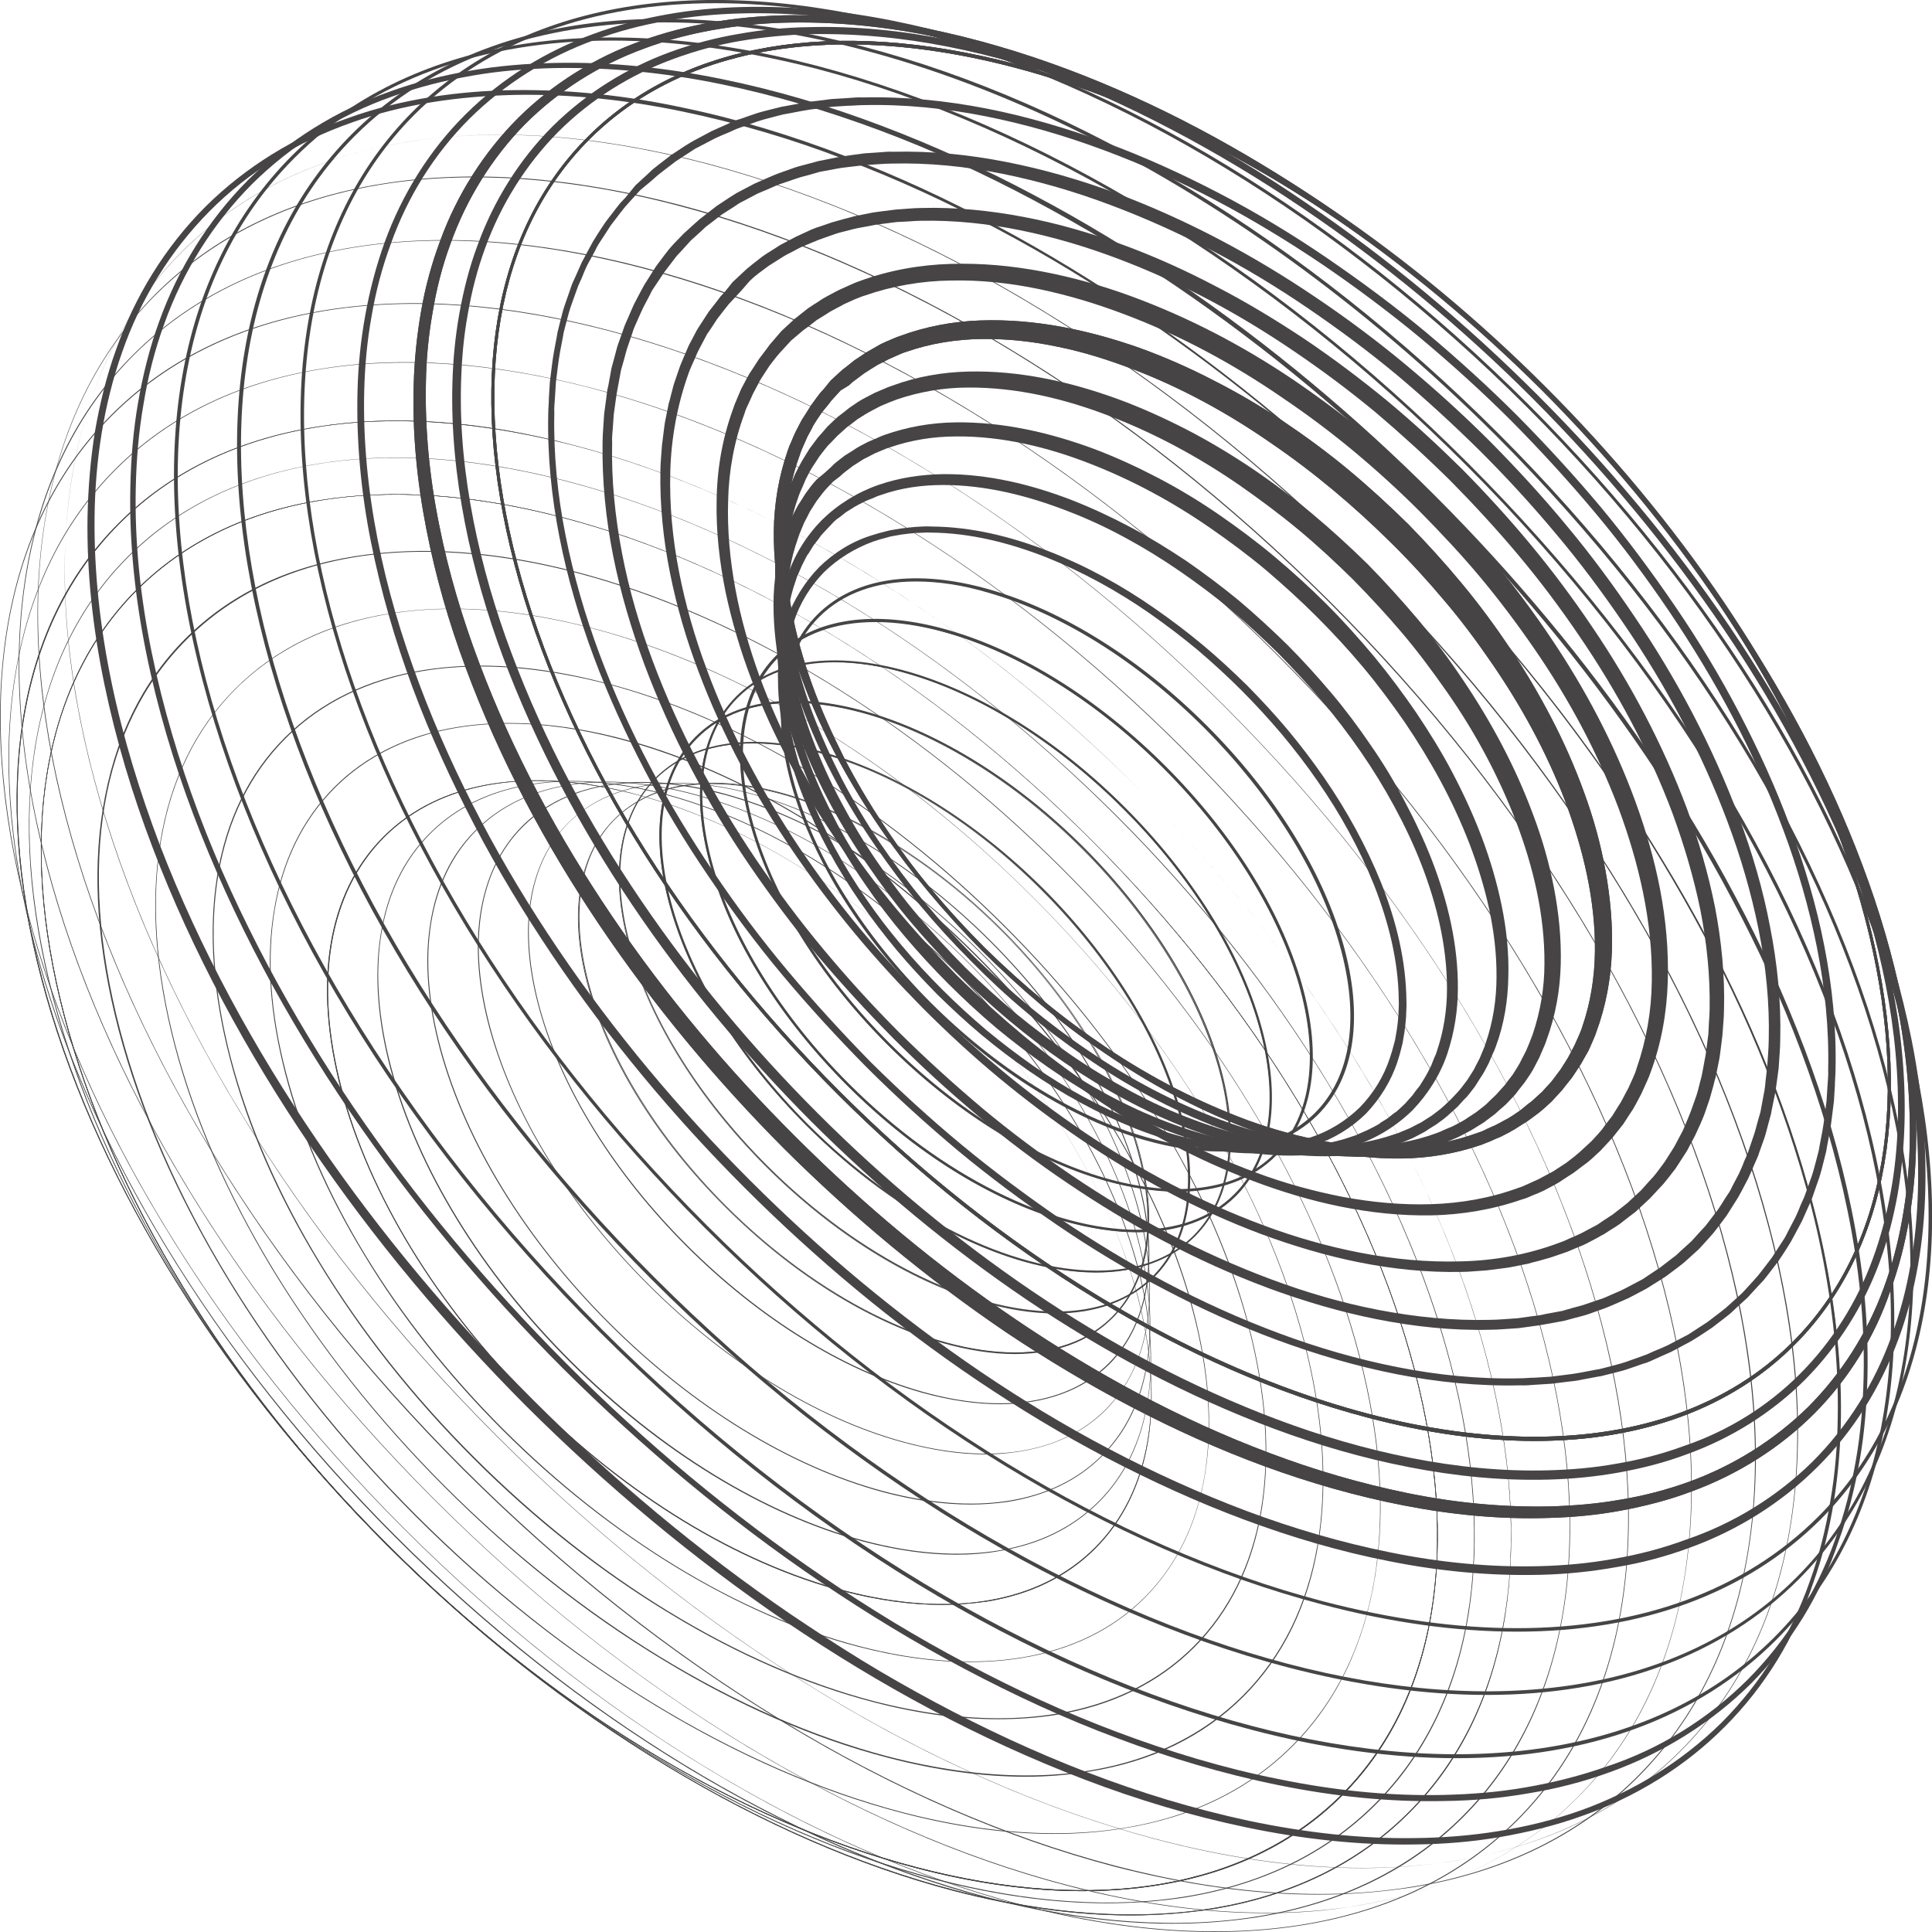 <svg width="168" height="168" viewBox="0 0 168 168" fill="none" xmlns="http://www.w3.org/2000/svg">
<path d="M105.906 100.072C103.962 100.072 101.822 99.739 99.572 99.1C93.21 97.266 86.514 93.071 80.736 87.292C74.957 81.514 70.762 74.818 68.928 68.456C67.094 62.094 67.872 56.787 71.095 53.592C74.318 50.37 79.596 49.592 85.959 51.425C92.321 53.259 99.016 57.426 104.795 63.233C110.574 69.012 114.769 75.707 116.603 82.069C118.436 88.431 117.658 93.738 114.436 96.933C112.352 99.016 109.435 100.072 105.906 100.072ZM79.624 50.508C76.179 50.508 73.234 51.509 71.123 53.592C64.511 60.205 68.845 75.29 80.763 87.209C88.903 95.349 98.516 99.961 105.906 99.961C109.351 99.961 112.296 98.961 114.408 96.877C121.02 90.265 116.686 75.179 104.767 63.261C96.599 55.12 86.987 50.508 79.624 50.508Z" fill="#464444"/>
<path d="M102.35 103.601C100.405 103.601 98.266 103.267 96.016 102.628C89.654 100.795 82.958 96.599 77.179 90.821C71.401 85.042 67.206 78.346 65.372 71.984C63.538 65.622 64.316 60.316 67.539 57.121C70.762 53.898 76.04 53.12 82.402 54.954C88.765 56.787 95.46 60.982 101.239 66.761C107.018 72.54 111.213 79.235 113.046 85.598C114.88 91.96 114.102 97.266 110.879 100.461C108.823 102.545 105.906 103.601 102.35 103.601ZM76.068 54.037C72.567 54.037 69.65 55.093 67.567 57.148C60.954 63.761 65.288 78.847 77.207 90.765C85.347 98.905 94.96 103.517 102.35 103.517C105.795 103.517 108.74 102.517 110.852 100.433C117.464 93.821 113.13 78.735 101.211 66.817C95.432 61.038 88.737 56.843 82.402 55.037C80.124 54.37 78.013 54.037 76.068 54.037Z" fill="#464444"/>
<path d="M98.822 107.129C96.877 107.129 94.738 106.796 92.487 106.157C86.125 104.323 79.43 100.128 73.651 94.349C67.872 88.57 63.677 81.875 61.843 75.513C60.01 69.15 60.788 63.844 64.01 60.649C67.233 57.426 72.512 56.648 78.874 58.482C85.236 60.316 91.932 64.511 97.711 70.29C103.489 76.068 107.684 82.764 109.518 89.126C111.352 95.488 110.574 100.795 107.351 103.989C105.295 106.073 102.35 107.129 98.822 107.129ZM72.54 57.565C69.039 57.565 66.122 58.621 64.038 60.677C57.426 67.289 61.76 82.375 73.679 94.293C81.819 102.434 91.432 107.046 98.822 107.046C102.267 107.046 105.212 106.045 107.323 103.962C110.518 100.767 111.296 95.516 109.463 89.154C107.657 82.791 103.462 76.124 97.683 70.345C91.904 64.566 85.209 60.371 78.874 58.565C76.596 57.898 74.484 57.565 72.54 57.565Z" fill="#464444"/>
<path d="M95.293 110.657C93.349 110.657 91.21 110.324 88.959 109.685C82.597 107.851 75.901 103.656 70.123 97.877C64.344 92.099 60.149 85.403 58.315 79.041C56.482 72.679 57.26 67.372 60.482 64.177C63.705 60.955 68.984 60.177 75.346 62.01C81.708 63.844 88.403 68.039 94.182 73.818C99.961 79.597 104.156 86.292 105.99 92.654C107.823 99.016 107.045 104.323 103.823 107.518C101.767 109.601 98.822 110.657 95.293 110.657ZM69.011 61.121C65.566 61.121 62.621 62.121 60.51 64.205C53.898 70.817 58.232 85.903 70.15 97.822C75.929 103.6 82.625 107.796 88.959 109.601C95.293 111.407 100.572 110.657 103.767 107.462C110.379 100.85 106.045 85.764 94.127 73.846C86.014 65.733 76.401 61.121 69.011 61.121Z" fill="#464444"/>
<path d="M91.765 114.213C89.82 114.213 87.681 113.88 85.431 113.241C79.069 111.407 72.373 107.212 66.594 101.433C60.816 95.655 56.62 88.959 54.787 82.597C52.953 76.235 53.731 70.928 56.954 67.734C60.177 64.511 65.455 63.733 71.817 65.566C78.18 67.4 84.875 71.595 90.654 77.374C96.433 83.153 100.628 89.848 102.461 96.21C104.295 102.573 103.517 107.879 100.294 111.074C98.211 113.158 95.294 114.213 91.765 114.213ZM65.455 64.65C61.955 64.65 59.038 65.705 56.954 67.761C50.342 74.373 54.676 89.459 66.594 101.378C78.513 113.297 93.599 117.631 100.211 111.018C106.823 104.406 102.489 89.32 90.571 77.402C84.792 71.623 78.096 67.428 71.762 65.622C69.539 64.955 67.4 64.65 65.455 64.65Z" fill="#464444"/>
<path d="M88.237 117.742C86.292 117.742 84.153 117.409 81.903 116.77C75.54 114.936 68.845 110.741 63.066 104.962C57.26 99.183 53.064 92.488 51.231 86.126C49.397 79.763 50.175 74.457 53.398 71.262C56.62 68.039 61.899 67.261 68.261 69.095C74.624 70.929 81.319 75.124 87.098 80.903C92.876 86.681 97.072 93.377 98.905 99.739C100.739 106.101 99.961 111.408 96.738 114.603C94.682 116.686 91.765 117.742 88.237 117.742ZM61.927 68.178C58.482 68.178 55.537 69.178 53.425 71.262C50.231 74.457 49.453 79.708 51.286 86.07C53.092 92.432 57.287 99.1 63.066 104.879C68.845 110.657 75.54 114.853 81.875 116.658C88.209 118.464 93.488 117.714 96.683 114.519C103.295 107.907 98.961 92.821 87.042 80.903C78.93 72.79 69.317 68.178 61.927 68.178Z" fill="#464444"/>
<path d="M86.959 122.104C84.875 122.104 82.597 121.77 80.18 121.104C73.234 119.159 65.955 114.63 59.677 108.351C53.398 102.073 48.869 94.794 46.925 87.848C44.98 80.902 45.869 75.124 49.397 71.567C52.953 68.011 58.732 67.15 65.678 69.095C72.623 71.04 79.902 75.568 86.181 81.847C92.46 88.126 96.988 95.405 98.933 102.35C100.878 109.296 99.989 115.075 96.46 118.631C94.154 120.909 90.876 122.104 86.959 122.104ZM49.425 71.567C45.924 75.124 45.063 80.875 46.98 87.792C48.925 94.738 53.453 101.989 59.732 108.268C66.011 114.547 73.29 119.075 80.208 121.02C87.126 122.965 92.877 122.076 96.405 118.548C99.933 115.019 100.795 109.268 98.85 102.35C96.905 95.405 92.376 88.154 86.098 81.875C79.819 75.596 72.54 71.067 65.622 69.123C58.732 67.206 52.953 68.067 49.425 71.567Z" fill="#464444"/>
<path d="M85.681 126.466C83.43 126.466 81.041 126.104 78.485 125.41C70.956 123.354 63.094 118.464 56.315 111.685C49.536 104.906 44.674 97.044 42.59 89.515C41.59 85.848 41.312 82.486 41.757 79.486C42.229 76.374 43.452 73.818 45.396 71.845C47.341 69.901 49.925 68.678 53.037 68.206C56.037 67.761 59.426 68.039 63.066 69.039C70.595 71.095 78.457 75.985 85.236 82.764C92.015 89.543 96.877 97.405 98.961 104.934C99.961 108.601 100.239 111.963 99.794 114.964C99.322 118.075 98.1 120.631 96.155 122.604C94.21 124.549 91.626 125.771 88.515 126.243C87.598 126.382 86.653 126.466 85.681 126.466ZM55.843 68.067C51.564 68.067 47.98 69.373 45.452 71.901C41.618 75.735 40.618 82.014 42.674 89.515C44.73 97.016 49.592 104.879 56.37 111.658C63.149 118.436 71.012 123.298 78.513 125.354C86.014 127.41 92.265 126.438 96.127 122.576C99.961 118.742 100.961 112.463 98.905 104.962C96.849 97.461 91.987 89.598 85.209 82.819C78.43 76.04 70.567 71.179 63.066 69.123C60.482 68.428 58.065 68.067 55.843 68.067Z" fill="#464444"/>
<path d="M84.403 130.827C82.014 130.827 79.458 130.466 76.763 129.744C68.65 127.549 60.205 122.354 52.925 115.075C45.647 107.796 40.451 99.322 38.256 91.237C37.201 87.292 36.895 83.653 37.395 80.43C37.895 77.069 39.229 74.29 41.368 72.179C43.48 70.067 46.258 68.734 49.619 68.206C52.87 67.706 56.509 68.011 60.427 69.067C68.539 71.262 76.985 76.457 84.264 83.736C91.543 91.015 96.738 99.489 98.933 107.574C99.989 111.519 100.294 115.158 99.794 118.381C99.294 121.743 97.961 124.521 95.822 126.632C93.71 128.744 90.932 130.077 87.57 130.605C86.57 130.744 85.514 130.827 84.403 130.827ZM41.424 72.207C37.256 76.374 36.145 83.125 38.34 91.21C40.535 99.294 45.73 107.768 52.981 115.019C60.232 122.27 68.706 127.494 76.79 129.661C84.875 131.828 91.626 130.744 95.794 126.577C99.961 122.409 101.072 115.658 98.877 107.574C96.683 99.489 91.487 91.015 84.236 83.764C76.985 76.513 68.511 71.29 60.427 69.123C52.342 66.928 45.591 68.039 41.424 72.207Z" fill="#464444"/>
<path d="M83.153 135.189C80.625 135.189 77.93 134.8 75.068 134.05C66.4 131.744 57.343 126.188 49.564 118.436C41.785 110.657 36.256 101.6 33.95 92.932C32.839 88.709 32.533 84.82 33.089 81.319C33.645 77.707 35.089 74.735 37.368 72.457C39.646 70.178 42.618 68.734 46.23 68.178C49.703 67.622 53.62 67.928 57.843 69.039C66.511 71.345 75.568 76.902 83.347 84.653C91.126 92.432 96.655 101.489 98.961 110.157C100.072 114.38 100.378 118.27 99.822 121.77C99.267 125.382 97.822 128.355 95.544 130.633C93.266 132.911 90.293 134.356 86.681 134.911C85.542 135.106 84.375 135.189 83.153 135.189ZM49.731 67.956C44.674 67.956 40.424 69.484 37.423 72.484C32.922 76.985 31.728 84.236 34.034 92.876C36.34 101.545 41.868 110.602 49.647 118.353C57.426 126.104 66.456 131.661 75.124 133.967C83.792 136.273 91.043 135.05 95.516 130.577C100.017 126.076 101.211 118.825 98.906 110.185C96.6 101.517 91.071 92.46 83.292 84.709C75.541 76.957 66.484 71.401 57.815 69.095C54.954 68.345 52.231 67.956 49.731 67.956Z" fill="#464444"/>
<path d="M81.875 139.551C79.208 139.551 76.374 139.162 73.373 138.384C64.122 135.967 54.481 130.077 46.202 121.798C37.951 113.547 32.061 103.878 29.616 94.627C28.449 90.126 28.144 85.959 28.727 82.236C29.338 78.402 30.894 75.207 33.339 72.762C35.784 70.317 38.979 68.761 42.813 68.15C46.536 67.567 50.703 67.845 55.204 69.039C64.455 71.456 74.096 77.346 82.375 85.625C90.626 93.877 96.516 103.545 98.961 112.797C100.128 117.297 100.433 121.465 99.85 125.187C99.239 129.021 97.683 132.216 95.238 134.661C92.793 137.106 89.598 138.662 85.764 139.273C84.514 139.44 83.236 139.551 81.875 139.551ZM46.675 67.9C41.229 67.9 36.645 69.567 33.422 72.79C28.616 77.596 27.282 85.347 29.7 94.599C32.117 103.851 38.006 113.491 46.258 121.742C54.509 129.994 64.15 135.884 73.401 138.301C82.653 140.718 90.376 139.412 95.21 134.578C100.017 129.772 101.35 122.02 98.933 112.769C96.516 103.517 90.626 93.877 82.375 85.625C74.124 77.374 64.483 71.484 55.231 69.067C52.203 68.289 49.342 67.9 46.675 67.9Z" fill="#464444"/>
<path d="M94.099 164.444C89.57 164.444 84.764 163.777 79.68 162.444C72.04 160.443 64.233 157.054 56.454 152.359C48.397 147.497 40.729 141.44 33.645 134.356C26.56 127.271 20.503 119.603 15.642 111.546C10.946 103.767 7.557 95.933 5.556 88.32C3.556 80.68 3.056 73.623 4.056 67.345C5.112 60.816 7.724 55.426 11.863 51.286C16.003 47.147 21.42 44.508 27.921 43.48C34.2 42.479 41.285 42.98 48.897 44.98C56.537 46.98 64.344 50.37 72.123 55.065C80.18 59.927 87.848 65.983 94.932 73.068C102.017 80.152 108.073 87.82 112.935 95.877C117.631 103.656 121.02 111.491 123.02 119.103C125.021 126.743 125.521 133.8 124.521 140.079C123.465 146.608 120.853 151.998 116.714 156.137C112.574 160.277 107.157 162.916 100.656 163.944C98.572 164.277 96.377 164.444 94.099 164.444ZM34.422 43.007C25.171 43.007 17.42 45.813 11.919 51.314C3.751 59.482 1.5 72.623 5.612 88.293C9.724 103.962 19.698 120.298 33.672 134.3C47.675 148.302 64.011 158.276 79.68 162.36C95.349 166.472 108.49 164.222 116.658 156.054C124.826 147.886 127.077 134.745 122.965 119.075C118.853 103.406 108.879 87.07 94.905 73.068C80.902 59.066 64.566 49.092 48.897 45.008C43.785 43.674 38.923 43.007 34.422 43.007Z" fill="#464444"/>
<path d="M91.654 159.471C87.515 159.471 83.069 158.86 78.402 157.637C71.401 155.804 64.233 152.692 57.065 148.358C49.675 143.885 42.618 138.329 36.117 131.827C29.616 125.326 24.06 118.297 19.587 110.88C15.28 103.74 12.141 96.544 10.307 89.543C8.474 82.542 8.001 76.068 8.946 70.29C9.918 64.316 12.308 59.343 16.114 55.537C19.92 51.731 24.865 49.314 30.866 48.369C36.645 47.452 43.118 47.897 50.12 49.731C57.121 51.564 64.288 54.676 71.456 59.01C78.847 63.483 85.903 69.039 92.404 75.54C98.905 82.041 104.462 89.07 108.935 96.488C113.241 103.628 116.38 110.824 118.214 117.825C120.048 124.826 120.52 131.3 119.575 137.078C118.603 143.052 116.214 148.025 112.408 151.831C108.601 155.637 103.656 158.054 97.655 158.999C95.766 159.304 93.738 159.471 91.654 159.471ZM36.867 47.98C28.366 47.98 21.254 50.564 16.225 55.62C8.724 63.122 6.668 75.179 10.446 89.57C14.225 103.962 23.365 118.964 36.228 131.8C49.064 144.635 64.066 153.803 78.457 157.582C83.153 158.804 87.626 159.415 91.737 159.415C100.239 159.415 107.351 156.832 112.38 151.775C119.881 144.274 121.937 132.216 118.159 117.825C114.38 103.434 105.24 88.431 92.376 75.596C79.541 62.761 64.539 53.592 50.147 49.814C45.452 48.592 41.007 47.98 36.867 47.98Z" fill="#464444"/>
<path d="M89.209 154.498C85.431 154.498 81.403 153.942 77.152 152.831C70.762 151.164 64.233 148.33 57.732 144.385C50.981 140.329 44.591 135.245 38.673 129.327C32.756 123.409 27.699 116.992 23.615 110.268C19.698 103.767 16.836 97.238 15.169 90.849C13.502 84.459 13.086 78.569 13.919 73.318C14.78 67.873 17.003 63.344 20.448 59.899C23.949 56.398 28.449 54.203 33.895 53.342C39.146 52.509 45.063 52.925 51.425 54.593C57.815 56.259 64.344 59.093 70.845 63.038C77.596 67.094 83.986 72.179 89.904 78.096C95.822 84.014 100.878 90.432 104.962 97.155C108.879 103.656 111.741 110.185 113.408 116.575C115.075 122.965 115.492 128.855 114.658 134.106C113.797 139.551 111.574 144.079 108.129 147.525C104.684 150.97 100.156 153.192 94.71 154.053C92.96 154.331 91.126 154.498 89.209 154.498ZM39.312 52.953C31.589 52.953 25.116 55.315 20.504 59.899C13.669 66.733 11.808 77.707 15.225 90.793C18.67 103.906 27.005 117.547 38.701 129.244C50.397 140.94 64.066 149.275 77.152 152.72C81.43 153.831 85.487 154.387 89.265 154.387C96.989 154.387 103.462 152.025 108.074 147.441C114.908 140.607 116.77 129.633 113.352 116.547C109.907 103.434 101.573 89.793 89.876 78.096C78.18 66.4 64.511 58.065 51.425 54.62C47.147 53.509 43.091 52.953 39.312 52.953Z" fill="#464444"/>
<path d="M86.764 149.497C83.347 149.497 79.708 148.997 75.901 147.997C70.15 146.497 64.261 143.941 58.371 140.384C52.286 136.717 46.508 132.161 41.173 126.827C35.839 121.492 31.283 115.714 27.616 109.629C24.059 103.767 21.503 97.877 20.003 92.099C18.503 86.348 18.114 81.013 18.864 76.263C19.642 71.345 21.642 67.261 24.754 64.15C27.866 61.038 31.95 59.038 36.867 58.26C41.618 57.51 46.924 57.871 52.703 59.399C58.454 60.899 64.344 63.455 70.234 67.011C76.318 70.678 82.097 75.235 87.431 80.569C92.765 85.903 97.322 91.682 100.989 97.766C104.545 103.628 107.101 109.518 108.601 115.297C110.101 121.048 110.49 126.382 109.74 131.133C108.962 136.05 106.962 140.134 103.85 143.246C100.739 146.358 96.655 148.358 91.737 149.136C90.126 149.386 88.487 149.497 86.764 149.497ZM41.785 57.954C34.811 57.954 28.977 60.066 24.837 64.205C18.67 70.373 17.003 80.263 20.087 92.071C23.198 103.878 30.7 116.214 41.257 126.743C51.814 137.301 64.122 144.802 75.929 147.913C79.791 148.914 83.458 149.414 86.848 149.414C93.821 149.414 99.655 147.302 103.795 143.163C109.963 136.995 111.63 127.104 108.546 115.297C105.434 103.489 97.933 91.154 87.376 80.624C76.818 70.067 64.511 62.566 52.703 59.454C48.814 58.454 45.174 57.954 41.785 57.954Z" fill="#464444"/>
<path d="M84.32 144.524C81.291 144.524 78.041 144.079 74.624 143.19C69.484 141.857 64.233 139.551 59.01 136.412C53.592 133.133 48.425 129.077 43.674 124.326C38.923 119.575 34.839 114.408 31.589 108.99C28.422 103.767 26.143 98.516 24.81 93.377C23.476 88.237 23.115 83.514 23.81 79.263C24.504 74.874 26.282 71.262 29.061 68.456C31.839 65.678 35.478 63.9 39.868 63.205C44.091 62.538 48.842 62.872 53.981 64.205C59.121 65.539 64.372 67.845 69.595 70.984C75.013 74.262 80.18 78.319 84.931 83.069C89.682 87.82 93.766 92.988 97.016 98.405C100.183 103.628 102.461 108.879 103.795 114.019C105.129 119.159 105.49 123.882 104.795 128.132C104.101 132.522 102.323 136.134 99.544 138.94C96.766 141.718 93.127 143.496 88.737 144.191C87.32 144.413 85.848 144.524 84.32 144.524ZM44.23 62.927C38.006 62.927 32.811 64.816 29.116 68.511C23.615 74.012 22.115 82.819 24.893 93.349C27.644 103.878 34.339 114.852 43.757 124.271C53.176 133.689 64.122 140.357 74.679 143.135C85.209 145.885 94.016 144.385 99.517 138.912C105.017 133.411 106.518 124.604 103.739 114.074C100.989 103.545 94.293 92.571 84.875 83.153C75.485 73.762 64.511 67.067 53.953 64.288C50.508 63.372 47.258 62.927 44.23 62.927Z" fill="#464444"/>
<path d="M81.875 139.551C79.208 139.551 76.374 139.162 73.373 138.384C64.122 135.967 54.481 130.077 46.202 121.798C37.951 113.547 32.061 103.878 29.616 94.627C28.449 90.126 28.144 85.959 28.727 82.236C29.338 78.402 30.894 75.207 33.339 72.762C35.784 70.317 38.979 68.761 42.813 68.15C46.536 67.567 50.703 67.845 55.204 69.039C64.455 71.456 74.096 77.346 82.375 85.625C90.626 93.877 96.516 103.545 98.961 112.797C100.128 117.297 100.433 121.465 99.85 125.187C99.239 129.021 97.683 132.216 95.238 134.661C92.793 137.106 89.598 138.662 85.764 139.273C84.514 139.44 83.236 139.551 81.875 139.551ZM46.675 67.9C41.229 67.9 36.645 69.567 33.422 72.79C28.616 77.596 27.282 85.347 29.7 94.599C32.117 103.851 38.006 113.491 46.258 121.742C54.509 129.994 64.15 135.884 73.401 138.301C82.653 140.718 90.376 139.412 95.21 134.578C100.017 129.772 101.35 122.02 98.933 112.769C96.516 103.517 90.626 93.877 82.375 85.625C74.124 77.374 64.483 71.484 55.231 69.067C52.203 68.289 49.342 67.9 46.675 67.9Z" fill="#464444"/>
<path d="M94.099 164.444C89.57 164.444 84.764 163.777 79.68 162.444C72.04 160.443 64.233 157.054 56.454 152.359C48.397 147.497 40.729 141.44 33.645 134.356C26.56 127.271 20.503 119.603 15.642 111.546C10.946 103.767 7.557 95.933 5.556 88.32C3.556 80.68 3.056 73.623 4.056 67.345C5.112 60.816 7.724 55.426 11.863 51.286C16.003 47.147 21.42 44.508 27.921 43.48C34.2 42.479 41.285 42.98 48.897 44.98C56.537 46.98 64.344 50.37 72.123 55.065C80.18 59.927 87.848 65.983 94.932 73.068C102.017 80.152 108.073 87.82 112.935 95.877C117.631 103.656 121.02 111.491 123.02 119.103C125.021 126.743 125.521 133.8 124.521 140.079C123.465 146.608 120.853 151.998 116.714 156.137C112.574 160.277 107.157 162.916 100.656 163.944C98.572 164.277 96.377 164.444 94.099 164.444ZM34.422 43.007C25.171 43.007 17.42 45.813 11.919 51.314C3.751 59.482 1.5 72.623 5.612 88.293C9.724 103.962 19.698 120.298 33.672 134.3C47.675 148.302 64.011 158.276 79.68 162.36C95.349 166.472 108.49 164.222 116.658 156.054C124.826 147.886 127.077 134.745 122.965 119.075C118.853 103.406 108.879 87.07 94.905 73.068C80.902 59.066 64.566 49.092 48.897 45.008C43.785 43.674 38.923 43.007 34.422 43.007Z" fill="#464444"/>
<path d="M94.099 164.444C89.57 164.444 84.764 163.777 79.68 162.444C72.04 160.443 64.233 157.054 56.454 152.359C48.397 147.497 40.729 141.44 33.645 134.356C26.56 127.271 20.503 119.603 15.642 111.546C10.946 103.767 7.557 95.933 5.556 88.32C3.556 80.68 3.056 73.623 4.056 67.345C5.112 60.816 7.724 55.426 11.863 51.286C16.003 47.147 21.42 44.508 27.921 43.48C34.2 42.479 41.285 42.98 48.897 44.98C56.537 46.98 64.344 50.37 72.123 55.065C80.18 59.927 87.848 65.983 94.932 73.068C102.017 80.152 108.073 87.82 112.935 95.877C117.631 103.656 121.02 111.491 123.02 119.103C125.021 126.743 125.521 133.8 124.521 140.079C123.465 146.608 120.853 151.998 116.714 156.137C112.574 160.277 107.157 162.916 100.656 163.944C98.572 164.277 96.377 164.444 94.099 164.444ZM34.422 43.007C25.171 43.007 17.42 45.813 11.919 51.314C3.751 59.482 1.5 72.623 5.612 88.293C9.724 103.962 19.698 120.298 33.672 134.3C47.675 148.302 64.011 158.276 79.68 162.36C95.349 166.472 108.49 164.222 116.658 156.054C124.826 147.886 127.077 134.745 122.965 119.075C118.853 103.406 108.879 87.07 94.905 73.068C80.902 59.066 64.566 49.092 48.897 45.008C43.785 43.674 38.923 43.007 34.422 43.007Z" fill="#464444"/>
<path d="M96.21 165.5C91.543 165.5 86.542 164.805 81.291 163.444C73.401 161.36 65.316 157.86 57.26 152.998C48.925 147.969 40.979 141.69 33.644 134.383C26.31 127.049 20.059 119.131 15.03 110.768C10.168 102.712 6.64 94.627 4.584 86.737C2.5 78.847 2 71.54 3.028 65.011C4.112 58.26 6.834 52.675 11.113 48.397C15.391 44.118 21.003 41.396 27.727 40.312C34.228 39.257 41.535 39.785 49.453 41.868C57.343 43.952 65.427 47.452 73.484 52.314C81.819 57.343 89.765 63.622 97.099 70.928C104.434 78.263 110.685 86.181 115.714 94.543C120.575 102.6 124.104 110.685 126.16 118.575C128.243 126.465 128.744 133.772 127.716 140.301C126.632 147.052 123.909 152.636 119.631 156.915C115.352 161.193 109.74 163.916 103.017 165C100.822 165.333 98.572 165.5 96.21 165.5ZM34.45 39.812C24.865 39.812 16.864 42.729 11.168 48.425C2.695 56.871 0.389 70.456 4.64 86.681C8.89 102.906 19.225 119.825 33.7 134.3C48.175 148.775 65.094 159.11 81.319 163.36C97.544 167.611 111.129 165.305 119.575 156.832C128.021 148.386 130.355 134.772 126.104 118.575C121.853 102.35 111.518 85.431 97.044 70.956C82.569 56.482 65.65 46.147 49.425 41.896C44.118 40.507 39.118 39.812 34.45 39.812Z" fill="#464444"/>
<path d="M98.322 166.555C93.488 166.555 88.32 165.833 82.903 164.416C74.735 162.277 66.372 158.638 58.038 153.609C49.425 148.414 41.201 141.94 33.645 134.356C26.088 126.799 19.587 118.575 14.391 109.963C9.363 101.628 5.723 93.266 3.584 85.097C1.445 76.93 0.917 69.373 1.973 62.649C3.084 55.676 5.89 49.897 10.335 45.48C14.752 41.062 20.559 38.229 27.505 37.117C34.228 36.034 41.785 36.562 49.953 38.729C58.121 40.868 66.483 44.508 74.818 49.536C83.431 54.731 91.654 61.205 99.211 68.789C106.768 76.346 113.269 84.57 118.464 93.182C123.493 101.517 127.132 109.879 129.271 118.047C131.411 126.215 131.939 133.772 130.883 140.496C129.772 147.469 126.966 153.248 122.52 157.665C118.103 162.083 112.296 164.916 105.351 166.028C103.1 166.361 100.767 166.555 98.322 166.555ZM34.478 36.617C24.587 36.617 16.281 39.618 10.418 45.508C1.667 54.259 -0.722 68.317 3.667 85.07C8.057 101.85 18.725 119.325 33.7 134.3C48.675 149.275 66.15 159.943 82.93 164.333C99.683 168.722 113.741 166.333 122.493 157.582C131.244 148.83 133.633 134.8 129.244 118.02C124.854 101.239 114.186 83.764 99.211 68.789C84.236 53.815 66.761 43.146 49.981 38.757C44.48 37.34 39.284 36.617 34.478 36.617Z" fill="#464444"/>
<path d="M122.187 160.138C116.436 160.138 110.241 159.249 103.712 157.498C94.182 154.915 84.403 150.608 74.624 144.663C64.511 138.523 54.87 130.883 45.98 121.992C37.09 113.102 29.449 103.462 23.309 93.349C17.392 83.597 13.058 73.818 10.502 64.288C7.918 54.759 7.223 45.952 8.418 38.09C9.668 29.977 12.891 23.254 18.003 18.142C23.115 13.03 29.838 9.779 37.951 8.557C45.785 7.362 54.592 8.057 64.15 10.641C73.679 13.225 83.458 17.531 93.238 23.476C103.35 29.588 112.991 37.228 121.881 46.119C130.772 55.009 138.412 64.65 144.552 74.762C150.497 84.514 154.803 94.293 157.387 103.851C159.971 113.38 160.666 122.187 159.471 130.049C158.221 138.162 154.998 144.885 149.886 149.997C144.774 155.109 138.051 158.36 129.938 159.582C127.438 159.943 124.854 160.138 122.187 160.138ZM45.591 8.029C34.256 8.029 24.782 11.446 18.059 18.17C7.946 28.282 5.279 44.646 10.557 64.233C15.836 83.847 28.449 104.323 46.035 121.909C63.622 139.495 84.125 152.109 103.712 157.387C123.298 162.666 139.662 159.999 149.775 149.886C159.888 139.773 162.555 123.409 157.276 103.823C151.997 84.209 139.384 63.733 121.798 46.147C104.24 28.56 83.736 15.975 64.15 10.696C57.565 8.918 51.342 8.029 45.591 8.029Z" fill="#464444"/>
<path d="M118.408 162.444C112.741 162.444 106.684 161.582 100.322 159.888C90.876 157.36 81.152 153.137 71.512 147.275C61.51 141.218 51.981 133.661 43.174 124.882C34.367 116.075 26.838 106.546 20.781 96.544C14.919 86.876 10.668 77.18 8.168 67.734C5.64 58.26 5.001 49.536 6.223 41.729C7.473 33.672 10.724 26.977 15.808 21.893C20.92 16.781 27.588 13.558 35.645 12.308C43.424 11.085 52.175 11.752 61.649 14.252C71.095 16.781 80.819 21.004 90.459 26.866C100.461 32.922 109.99 40.479 118.797 49.258C127.604 58.065 135.133 67.595 141.19 77.596C147.052 87.265 151.303 96.961 153.803 106.407C156.331 115.88 156.97 124.604 155.748 132.411C154.498 140.468 151.247 147.163 146.163 152.248C141.051 157.36 134.383 160.582 126.326 161.832C123.743 162.249 121.131 162.444 118.408 162.444ZM43.396 11.724C32.033 11.724 22.531 15.169 15.808 21.921C5.723 32.005 3.028 48.258 8.196 67.706C13.363 87.153 25.81 107.435 43.202 124.854C60.593 142.246 80.902 154.692 100.322 159.86C119.77 165.027 136.022 162.333 146.107 152.248C156.192 142.163 158.887 125.91 153.72 106.462C148.552 87.015 136.106 66.733 118.714 49.314C101.294 31.894 81.013 19.448 61.566 14.28C55.12 12.586 49.036 11.724 43.396 11.724Z" fill="#464444"/>
<path d="M114.602 164.749C109.046 164.749 103.128 163.916 96.877 162.305C87.487 159.832 77.874 155.665 68.317 149.886C58.398 143.913 48.98 136.467 40.257 127.771C31.561 119.075 24.115 109.629 18.142 99.711C12.363 90.126 8.196 80.541 5.723 71.151C3.251 61.76 2.639 53.092 3.89 45.341C5.168 37.34 8.418 30.7 13.502 25.588C18.586 20.503 25.226 17.253 33.255 15.975C40.979 14.725 49.675 15.364 59.065 17.808C68.456 20.281 78.069 24.448 87.626 30.227C97.544 36.2 106.962 43.646 115.686 52.342C124.382 61.038 131.827 70.484 137.801 80.402C143.579 89.987 147.747 99.572 150.219 108.962C152.692 118.353 153.303 127.021 152.053 134.772C150.775 142.774 147.524 149.414 142.44 154.526C137.356 159.61 130.716 162.86 122.687 164.138C120.075 164.527 117.381 164.749 114.602 164.749ZM41.201 15.419C29.811 15.419 20.309 18.892 13.53 25.643C3.473 35.7 0.722 51.842 5.779 71.123C10.835 90.404 23.087 110.49 40.312 127.688C57.51 144.885 77.624 157.165 96.905 162.221C116.186 167.278 132.327 164.527 142.385 154.47C152.442 144.413 155.192 128.271 150.136 108.99C145.08 89.709 132.828 69.623 115.602 52.398C98.377 35.2 78.291 22.948 59.01 17.892C52.703 16.225 46.73 15.419 41.201 15.419Z" fill="#464444"/>
<path d="M110.074 166.361C104.656 166.361 98.877 165.555 92.793 163.972C83.653 161.582 74.29 157.498 64.983 151.886C55.343 146.052 46.147 138.801 37.673 130.327C29.199 121.854 21.948 112.658 16.114 103.017C10.474 93.682 6.418 84.32 4.029 75.207C1.639 66.039 1.028 57.593 2.223 50.064C3.473 42.257 6.612 35.784 11.585 30.839C16.558 25.866 23.032 22.726 30.838 21.476C38.367 20.281 46.841 20.865 55.954 23.254C65.094 25.643 74.457 29.727 83.764 35.339C93.404 41.174 102.6 48.425 111.074 56.898C119.548 65.372 126.799 74.568 132.633 84.209C138.273 93.543 142.329 102.906 144.718 112.019C147.108 121.159 147.719 129.605 146.496 137.134C145.246 144.941 142.107 151.414 137.134 156.359C132.189 161.305 125.715 164.472 117.908 165.722C115.408 166.167 112.796 166.361 110.074 166.361ZM38.59 20.92C27.505 20.92 18.225 24.282 11.641 30.866C1.861 40.674 -0.833 56.398 4.084 75.179C9.002 93.96 20.948 113.519 37.701 130.299C54.453 147.08 74.04 158.999 92.821 163.916C111.602 168.834 127.327 166.167 137.106 156.359C146.885 146.58 149.58 130.827 144.663 112.074C139.745 93.293 127.799 73.735 111.046 56.954C94.293 40.173 74.707 28.255 55.926 23.337C49.786 21.726 43.98 20.92 38.59 20.92Z" fill="#464444"/>
<path d="M105.573 168C100.322 168 94.682 167.222 88.765 165.666C79.874 163.333 70.762 159.387 61.677 153.887C52.286 148.219 43.34 141.162 35.089 132.911C26.838 124.66 19.781 115.714 14.113 106.323C8.613 97.238 4.667 88.126 2.334 79.235C0 70.345 -0.583 62.121 0.583 54.787C1.806 47.202 4.862 40.896 9.696 36.062C14.53 31.227 20.809 28.171 28.421 26.949C35.756 25.782 43.98 26.366 52.87 28.699C61.76 31.033 70.873 34.978 79.958 40.479C89.348 46.147 98.294 53.203 106.545 61.455C114.797 69.706 121.853 78.652 127.521 88.042C132.994 97.127 136.967 106.24 139.301 115.13C141.635 124.021 142.218 132.244 141.051 139.579C139.829 147.163 136.773 153.47 131.938 158.304C127.104 163.138 120.826 166.194 113.213 167.417C110.768 167.806 108.212 168 105.573 168ZM35.978 26.421C25.199 26.421 16.169 29.699 9.752 36.117C0.222 45.646 -2.389 60.955 2.389 79.235C7.196 97.516 18.809 116.547 35.117 132.883C51.425 149.191 70.484 160.832 88.765 165.611C107.045 170.389 122.354 167.778 131.883 158.248C141.412 148.719 144.024 133.411 139.245 115.13C134.467 96.849 122.826 77.791 106.518 61.482C90.209 45.174 71.151 33.533 52.87 28.755C46.897 27.199 41.229 26.421 35.978 26.421Z" fill="#464444"/>
<path d="M101.961 167.278C96.905 167.278 91.515 166.528 85.847 165.055C77.318 162.833 68.595 159.026 59.871 153.775C50.87 148.33 42.285 141.579 34.367 133.661C26.449 125.743 19.698 117.158 14.252 108.157C9.002 99.461 5.195 90.71 2.973 82.18C0.75 73.651 0.167 65.761 1.306 58.732C2.473 51.453 5.418 45.397 10.03 40.785C14.669 36.145 20.698 33.228 27.977 32.061C35.006 30.922 42.896 31.505 51.425 33.728C59.954 35.95 68.678 39.757 77.402 45.008C86.403 50.453 94.988 57.204 102.906 65.122C110.824 73.04 117.575 81.625 123.02 90.626C128.271 99.322 132.077 108.073 134.3 116.603C136.523 125.132 137.106 133.022 135.967 140.051C134.8 147.33 131.855 153.387 127.243 157.998C122.604 162.638 116.575 165.555 109.296 166.722C106.934 167.083 104.49 167.278 101.961 167.278ZM35.228 31.533C24.893 31.533 16.225 34.672 10.085 40.812C0.945 49.953 -1.556 64.622 3.028 82.153C7.612 99.683 18.781 117.936 34.422 133.578C50.064 149.219 68.345 160.36 85.847 164.972C103.378 169.556 118.047 167.055 127.188 157.915C136.328 148.775 138.829 134.106 134.244 116.575C129.66 99.044 118.492 80.791 102.85 65.15C87.209 49.508 68.928 38.367 51.425 33.756C45.674 32.255 40.257 31.533 35.228 31.533Z" fill="#464444"/>
<path d="M98.322 166.555C93.488 166.555 88.32 165.833 82.903 164.416C74.735 162.277 66.372 158.638 58.038 153.609C49.425 148.414 41.201 141.94 33.645 134.356C26.088 126.799 19.587 118.575 14.391 109.963C9.363 101.628 5.723 93.266 3.584 85.097C1.445 76.93 0.917 69.373 1.973 62.649C3.084 55.676 5.89 49.897 10.335 45.48C14.752 41.062 20.559 38.229 27.505 37.117C34.228 36.034 41.785 36.562 49.953 38.729C58.121 40.868 66.483 44.508 74.818 49.536C83.431 54.731 91.654 61.205 99.211 68.789C106.768 76.346 113.269 84.57 118.464 93.182C123.493 101.517 127.132 109.879 129.271 118.047C131.411 126.215 131.939 133.772 130.883 140.496C129.772 147.469 126.966 153.248 122.52 157.665C118.103 162.083 112.296 164.916 105.351 166.028C103.1 166.361 100.767 166.555 98.322 166.555ZM34.478 36.617C24.587 36.617 16.281 39.618 10.418 45.508C1.667 54.259 -0.722 68.317 3.667 85.07C8.057 101.85 18.725 119.325 33.7 134.3C48.675 149.275 66.15 159.943 82.93 164.333C99.683 168.722 113.741 166.333 122.493 157.582C131.244 148.83 133.633 134.8 129.244 118.02C124.854 101.239 114.186 83.764 99.211 68.789C84.236 53.815 66.761 43.146 49.981 38.757C44.48 37.34 39.284 36.617 34.478 36.617Z" fill="#464444"/>
<path d="M88.264 117.686C86.32 117.686 84.18 117.353 81.93 116.714C75.568 114.88 68.872 110.685 63.093 104.906C57.315 99.127 53.12 92.432 51.286 86.07C49.452 79.707 50.23 74.401 53.453 71.206C56.676 67.983 61.954 67.205 68.317 69.039C74.679 70.873 81.374 75.068 87.153 80.847C92.932 86.625 97.127 93.321 98.96 99.683C100.794 106.045 100.016 111.352 96.793 114.547C94.737 116.63 91.793 117.686 88.264 117.686ZM61.982 68.122C58.481 68.122 55.564 69.178 53.481 71.234C46.868 77.846 51.203 92.932 63.121 104.851C71.261 112.991 80.874 117.603 88.264 117.603C91.709 117.603 94.654 116.603 96.766 114.519C99.961 111.324 100.739 106.073 98.905 99.711C97.099 93.349 92.904 86.681 87.125 80.902C81.346 75.123 74.651 70.928 68.317 69.122C66.038 68.456 63.927 68.122 61.982 68.122Z" fill="#464444"/>
<path d="M91.82 114.158C84.403 114.158 74.762 109.546 66.622 101.406C60.843 95.627 56.648 88.903 54.814 82.541C52.981 76.151 53.758 70.873 56.981 67.65C60.204 64.427 65.483 63.649 71.873 65.483C78.235 67.317 84.93 71.512 90.737 77.29C102.711 89.265 107.017 104.406 100.377 111.046C98.238 113.157 95.265 114.158 91.82 114.158ZM65.51 64.622C62.01 64.622 59.093 65.677 57.037 67.733C53.842 70.928 53.092 76.179 54.898 82.513C56.703 88.876 60.899 95.543 66.677 101.322C74.817 109.462 84.43 114.047 91.793 114.047C95.238 114.047 98.183 113.046 100.266 110.963C106.878 104.35 102.544 89.292 90.626 77.374C84.847 71.595 78.179 67.4 71.817 65.594C69.567 64.927 67.455 64.622 65.51 64.622Z" fill="#464444"/>
<path d="M95.349 110.629C87.931 110.629 78.29 106.017 70.122 97.849C64.316 92.043 60.121 85.347 58.315 78.985C56.481 72.595 57.259 67.289 60.482 64.066C63.705 60.843 69.011 60.065 75.401 61.899C81.763 63.733 88.486 67.928 94.265 73.707C106.239 85.708 110.573 100.85 103.906 107.518C101.794 109.629 98.821 110.629 95.349 110.629ZM69.067 61.093C65.566 61.093 62.649 62.149 60.621 64.205C54.036 70.789 58.343 85.847 70.261 97.766C78.401 105.906 87.986 110.49 95.376 110.49C98.794 110.49 101.739 109.49 103.85 107.406C107.045 104.211 107.795 98.961 105.989 92.654C104.183 86.292 99.988 79.624 94.21 73.845C88.431 68.067 81.763 63.899 75.401 62.066C73.095 61.427 70.984 61.093 69.067 61.093Z" fill="#464444"/>
<path d="M98.877 107.156C96.932 107.156 94.793 106.823 92.515 106.184C86.125 104.35 79.429 100.155 73.65 94.376C67.844 88.57 63.649 81.874 61.843 75.512C60.009 69.122 60.787 63.816 64.01 60.565C67.233 57.343 72.539 56.565 78.957 58.398C85.347 60.232 92.043 64.427 97.821 70.206C103.628 76.012 107.823 82.708 109.629 89.07C111.462 95.46 110.684 100.766 107.462 104.017C105.378 106.073 102.433 107.156 98.877 107.156ZM72.595 57.593C69.178 57.593 66.233 58.593 64.149 60.676C57.565 67.261 61.899 82.319 73.79 94.21C81.93 102.35 91.515 106.934 98.877 106.934C102.294 106.934 105.239 105.934 107.323 103.85C113.907 97.266 109.573 82.208 97.682 70.317C89.542 62.177 79.957 57.593 72.595 57.593Z" fill="#464444"/>
<path d="M102.405 103.628C100.461 103.628 98.321 103.295 96.043 102.656C89.653 100.822 82.958 96.627 77.151 90.82C71.345 85.014 67.15 78.318 65.316 71.928C63.482 65.538 64.26 60.204 67.511 56.981C70.761 53.731 76.068 52.953 82.458 54.787C88.848 56.62 95.543 60.815 101.35 66.622C107.156 72.428 111.351 79.124 113.185 85.514C115.019 91.904 114.241 97.238 110.99 100.461C108.906 102.572 105.962 103.628 102.405 103.628ZM76.123 54.092C72.706 54.092 69.761 55.092 67.677 57.176C61.093 63.76 65.427 78.791 77.318 90.681C89.209 102.572 104.239 106.906 110.823 100.322C117.408 93.737 113.074 78.707 101.183 66.816C93.07 58.676 83.486 54.092 76.123 54.092Z" fill="#464444"/>
<path d="M105.962 100.127C104.017 100.127 101.878 99.794 99.599 99.155C93.209 97.322 86.514 93.126 80.707 87.32C74.901 81.513 70.706 74.818 68.872 68.428C67.038 62.01 67.816 56.704 71.067 53.453C74.317 50.203 79.624 49.425 86.042 51.258C92.431 53.092 99.127 57.287 104.934 63.094C110.74 68.9 114.935 75.596 116.769 81.986C118.603 88.403 117.825 93.71 114.574 96.96C112.463 99.044 109.518 100.127 105.962 100.127ZM79.652 50.564C76.179 50.564 73.29 51.592 71.234 53.648C68.066 56.815 67.316 62.038 69.122 68.344C70.928 74.679 75.123 81.347 80.874 87.125C86.653 92.904 93.321 97.071 99.655 98.877C105.962 100.683 111.185 99.933 114.352 96.766C117.519 93.599 118.269 88.376 116.463 82.069C114.657 75.735 110.462 69.067 104.711 63.288C98.933 57.509 92.265 53.342 85.93 51.536C83.708 50.869 81.596 50.564 79.652 50.564Z" fill="#464444"/>
<path d="M71.234 49.314C72.512 48.063 74.068 47.091 75.762 46.563L76.401 46.369L77.04 46.202L77.374 46.119L77.707 46.063L78.374 45.952C78.818 45.896 79.263 45.841 79.68 45.813C80.124 45.785 80.569 45.757 81.013 45.785C84.542 45.813 87.987 46.674 91.237 47.952C94.488 49.23 97.572 50.925 100.433 52.925C101.878 53.925 103.267 54.981 104.6 56.092C105.934 57.204 107.212 58.398 108.462 59.621C109.685 60.871 110.879 62.149 111.991 63.483C113.102 64.816 114.158 66.205 115.158 67.65C117.13 70.511 118.825 73.595 120.131 76.846C121.409 80.096 122.27 83.541 122.298 87.07C122.326 87.514 122.27 87.959 122.27 88.403C122.242 88.848 122.187 89.292 122.131 89.709L122.02 90.376L121.964 90.709L121.881 91.043L121.714 91.682L121.52 92.321C120.964 94.015 119.992 95.571 118.769 96.849C117.491 98.099 115.936 99.044 114.241 99.6L113.602 99.794L112.963 99.961L112.63 100.044L112.241 100.016L111.574 100.128C111.129 100.183 110.685 100.239 110.268 100.266C109.824 100.294 109.379 100.322 108.934 100.294C105.406 100.266 101.961 99.405 98.711 98.127C95.46 96.821 92.376 95.127 89.515 93.154C88.07 92.154 86.681 91.098 85.347 89.987C84.014 88.876 82.736 87.681 81.486 86.459C80.263 85.208 79.068 83.93 77.957 82.597C76.846 81.263 75.79 79.874 74.79 78.43C72.817 75.568 71.123 72.484 69.817 69.234C68.539 65.983 67.65 62.538 67.65 59.01C67.622 58.565 67.678 58.121 67.678 57.676C67.705 57.231 67.761 56.787 67.817 56.37L67.928 55.703L67.983 55.37L68.067 55.037L68.233 54.398L68.428 53.759C69.039 52.147 69.984 50.592 71.234 49.314ZM71.65 49.758C70.484 50.953 69.567 52.425 69.039 54.037L68.844 54.648L68.678 55.259L68.622 55.565L68.567 55.87L68.456 56.509C68.4 56.926 68.344 57.343 68.317 57.787C68.289 58.204 68.261 58.648 68.289 59.065C68.317 62.482 69.15 65.872 70.4 69.067C71.678 72.262 73.345 75.29 75.29 78.124C76.262 79.541 77.318 80.93 78.429 82.236C79.541 83.569 80.708 84.819 81.93 86.042C83.152 87.264 84.43 88.431 85.736 89.542C87.07 90.654 88.431 91.682 89.848 92.682C92.682 94.654 95.738 96.321 98.933 97.572C102.128 98.822 105.517 99.683 108.934 99.683C109.351 99.711 109.796 99.655 110.212 99.655C110.629 99.627 111.074 99.572 111.49 99.516L112.129 99.405L112.435 99.35L112.741 99.266L113.352 99.1L113.963 98.905C115.574 98.377 117.047 97.46 118.242 96.293C119.408 95.099 120.325 93.626 120.853 92.015L121.048 91.404L121.214 90.793L121.298 90.487L121.353 90.181L121.464 89.542C121.52 89.126 121.575 88.709 121.603 88.264C121.603 87.848 121.659 87.403 121.631 86.986C121.603 83.569 120.742 80.18 119.492 76.985C118.214 73.79 116.547 70.761 114.574 67.928C113.602 66.511 112.546 65.15 111.435 63.816C110.324 62.51 109.157 61.232 107.934 60.01C106.712 58.787 105.434 57.62 104.128 56.509C102.795 55.398 101.433 54.37 100.016 53.37C97.183 51.397 94.154 49.73 90.959 48.452C87.764 47.202 84.375 46.341 80.958 46.313C80.541 46.285 80.096 46.341 79.68 46.341C79.263 46.369 78.846 46.424 78.402 46.48L77.763 46.591L77.457 46.646L77.151 46.73L76.54 46.897L75.929 47.091C74.345 47.674 72.873 48.563 71.65 49.758Z" fill="#464444"/>
<path d="M71.456 45.23C72.845 43.868 74.54 42.812 76.373 42.173C78.207 41.535 80.124 41.257 82.041 41.229C85.875 41.201 89.653 42.118 93.182 43.479C94.96 44.174 96.682 44.98 98.349 45.868C100.016 46.758 101.628 47.758 103.211 48.813C104.767 49.897 106.295 51.036 107.74 52.231C109.184 53.453 110.574 54.731 111.935 56.065C113.268 57.398 114.546 58.815 115.769 60.26C116.991 61.705 118.13 63.233 119.186 64.788C120.27 66.344 121.242 67.956 122.131 69.65C123.02 71.317 123.826 73.04 124.52 74.818C125.882 78.346 126.798 82.124 126.771 85.959C126.771 87.876 126.465 89.793 125.854 91.626C125.243 93.46 124.159 95.154 122.826 96.544C121.436 97.905 119.742 98.961 117.908 99.572C116.074 100.211 114.157 100.489 112.24 100.489C108.406 100.489 104.656 99.572 101.128 98.183C99.349 97.488 97.655 96.683 95.988 95.793C94.321 94.904 92.71 93.904 91.154 92.821C89.598 91.737 88.098 90.598 86.653 89.403C85.208 88.181 83.819 86.903 82.486 85.57C81.152 84.236 79.874 82.847 78.652 81.402C77.429 79.957 76.29 78.457 75.234 76.901C74.151 75.346 73.178 73.734 72.262 72.067C71.373 70.4 70.567 68.678 69.872 66.928C68.511 63.399 67.566 59.649 67.566 55.815C67.566 53.898 67.844 51.981 68.455 50.147C69.039 48.313 70.095 46.619 71.456 45.23ZM72.067 45.841L71.595 46.341L71.373 46.591L71.178 46.869L70.761 47.397L70.4 47.98C70.345 48.063 70.289 48.175 70.206 48.258L70.039 48.563L69.733 49.175L69.456 49.814L69.317 50.119L69.206 50.453C68.594 52.175 68.317 54.009 68.317 55.842C68.289 59.538 69.178 63.205 70.511 66.677C71.178 68.4 71.984 70.095 72.845 71.734C73.734 73.373 74.707 74.957 75.762 76.513C76.818 78.04 77.929 79.541 79.124 80.986C80.319 82.402 81.597 83.791 82.902 85.125C84.236 86.431 85.597 87.709 87.042 88.903C88.487 90.098 89.959 91.209 91.515 92.265C93.043 93.321 94.654 94.293 96.293 95.182C97.933 96.071 99.627 96.849 101.35 97.516C104.823 98.85 108.49 99.739 112.185 99.711C114.019 99.711 115.852 99.433 117.575 98.822L117.908 98.711L118.214 98.572L118.853 98.294L119.464 97.988L119.769 97.822C119.881 97.766 119.964 97.71 120.047 97.627L120.631 97.266L121.159 96.849L121.436 96.655L121.686 96.433L122.187 95.96L122.631 95.46L122.853 95.21L123.048 94.932L123.465 94.404L123.826 93.821C123.881 93.738 123.937 93.626 123.992 93.543L124.159 93.237L124.465 92.626L124.715 91.987L124.854 91.682L124.965 91.348C125.548 89.626 125.826 87.792 125.826 85.959C125.826 82.263 124.937 78.624 123.603 75.179C122.937 73.456 122.131 71.762 121.242 70.123C120.353 68.483 119.381 66.9 118.325 65.372C117.269 63.844 116.13 62.343 114.935 60.927C113.741 59.51 112.463 58.148 111.157 56.815C109.823 55.509 108.462 54.231 107.045 53.036C105.628 51.842 104.128 50.73 102.6 49.675C101.072 48.619 99.488 47.647 97.849 46.758C96.21 45.868 94.543 45.091 92.793 44.424C89.348 43.09 85.68 42.173 82.013 42.173C80.18 42.173 78.346 42.423 76.624 43.035L76.29 43.146L75.984 43.285L75.346 43.535L74.734 43.84L74.429 44.007C74.317 44.063 74.234 44.118 74.151 44.174L73.567 44.535L73.04 44.952L72.762 45.146L72.512 45.368L72.067 45.841Z" fill="#464444"/>
<path d="M71.678 41.146L72.262 40.618L72.539 40.34L72.845 40.09L73.456 39.617L74.123 39.201L74.456 38.978L74.79 38.784L75.484 38.423L76.207 38.117L76.568 37.951L76.929 37.812C78.902 37.117 80.985 36.756 83.069 36.728C87.209 36.673 91.293 37.617 95.126 39.034C97.043 39.756 98.905 40.618 100.711 41.562C102.517 42.507 104.267 43.563 105.962 44.73C107.656 45.896 109.295 47.119 110.851 48.425C112.407 49.73 113.935 51.119 115.38 52.564C116.824 54.009 118.186 55.537 119.492 57.093C120.797 58.676 122.02 60.315 123.159 61.982C124.298 63.677 125.381 65.427 126.326 67.233C127.271 69.039 128.132 70.9 128.854 72.817C129.577 74.734 130.16 76.707 130.577 78.735C130.994 80.763 131.216 82.819 131.16 84.875C131.132 86.959 130.799 89.042 130.077 90.987L129.938 91.348L129.771 91.71L129.465 92.432L129.104 93.126L128.91 93.46L128.688 93.793L128.271 94.46L127.799 95.071L127.548 95.377L127.271 95.655L126.743 96.238L126.159 96.766L125.854 97.044L125.548 97.294L124.909 97.766L124.242 98.183L123.909 98.405L123.548 98.6L122.853 98.961L122.131 99.266L121.77 99.405L121.409 99.544C119.436 100.211 117.352 100.544 115.296 100.544C111.157 100.572 107.128 99.572 103.322 98.127C101.433 97.405 99.572 96.544 97.766 95.571C95.96 94.599 94.237 93.543 92.57 92.404C90.903 91.265 89.264 90.015 87.709 88.709C86.153 87.403 84.653 86.014 83.236 84.597C81.819 83.153 80.43 81.652 79.124 80.096C77.818 78.541 76.596 76.901 75.457 75.234C73.151 71.901 71.178 68.289 69.706 64.51C68.233 60.704 67.261 56.676 67.261 52.536C67.261 50.48 67.594 48.397 68.261 46.424L68.4 46.063L68.539 45.702L68.844 44.98L69.206 44.285L69.4 43.924L69.622 43.59L70.039 42.924L70.511 42.285L70.761 41.979L71.039 41.673L71.678 41.146ZM72.428 41.896L71.928 42.423L71.678 42.701L71.456 42.979L71.011 43.563L70.622 44.174L70.428 44.479L70.261 44.813L69.928 45.452L69.65 46.119L69.511 46.452L69.4 46.785C68.733 48.619 68.428 50.592 68.4 52.564C68.344 56.537 69.233 60.482 70.65 64.233C71.345 66.094 72.178 67.928 73.123 69.706C74.067 71.484 75.095 73.206 76.234 74.873C77.374 76.54 78.568 78.152 79.874 79.68C81.152 81.208 82.513 82.708 83.93 84.125C85.375 85.542 86.847 86.875 88.403 88.181C89.959 89.459 91.57 90.654 93.21 91.793C94.876 92.932 96.599 93.96 98.349 94.904C100.127 95.849 101.933 96.683 103.822 97.377C107.545 98.794 111.518 99.683 115.491 99.627C117.463 99.6 119.436 99.266 121.27 98.627L121.603 98.516L121.936 98.377L122.603 98.099L123.242 97.766L123.576 97.599L123.881 97.405L124.492 97.016L125.076 96.571L125.354 96.349L125.632 96.099L126.159 95.599L126.659 95.071L126.909 94.793L127.132 94.516L127.576 93.932L127.965 93.321L128.16 93.015L128.326 92.682L128.66 92.043L128.938 91.376L129.077 91.043L129.188 90.709C129.827 88.876 130.132 86.903 130.132 84.931C130.16 80.986 129.188 77.068 127.771 73.345C127.048 71.484 126.215 69.678 125.27 67.928C124.326 66.177 123.27 64.455 122.159 62.816C121.02 61.177 119.825 59.565 118.547 58.037C117.269 56.509 115.908 55.037 114.491 53.62C113.074 52.203 111.601 50.869 110.073 49.564C108.545 48.286 106.934 47.091 105.295 45.952C102.016 43.674 98.488 41.757 94.765 40.312C91.07 38.867 87.125 37.923 83.18 37.951C81.207 37.951 79.263 38.256 77.401 38.895L77.068 39.006L76.734 39.145L76.068 39.423L75.429 39.756L75.095 39.923L74.79 40.118L74.179 40.507L73.595 40.951L73.317 41.173L73.04 41.423L72.428 41.896Z" fill="#464444"/>
<path d="M71.956 37.089L72.567 36.506L72.873 36.228L73.206 35.978L73.873 35.45L74.568 34.978L74.929 34.755L75.29 34.561L76.04 34.172C76.29 34.061 76.54 33.95 76.818 33.839L77.207 33.672C77.346 33.616 77.457 33.589 77.596 33.533C79.707 32.755 81.93 32.366 84.153 32.311C88.598 32.2 92.987 33.172 97.127 34.672C99.183 35.422 101.211 36.339 103.156 37.339C105.101 38.339 106.99 39.478 108.823 40.701C110.629 41.923 112.407 43.257 114.074 44.646C115.769 46.063 117.38 47.535 118.936 49.063C120.464 50.619 121.937 52.258 123.354 53.925C124.743 55.62 126.048 57.37 127.271 59.204C129.716 62.843 131.799 66.733 133.327 70.873C134.105 72.928 134.717 75.068 135.133 77.235C135.55 79.402 135.772 81.624 135.717 83.847C135.661 86.07 135.272 88.292 134.494 90.404C134.439 90.543 134.411 90.681 134.355 90.793L134.189 91.181C134.078 91.431 133.966 91.709 133.855 91.959L133.466 92.71L133.272 93.071L133.05 93.432L132.577 94.126L132.049 94.793L131.799 95.127L131.522 95.432L130.938 96.043L130.299 96.599L129.994 96.877L129.66 97.127L128.993 97.627L128.271 98.072L127.91 98.294L127.549 98.488L126.799 98.877C126.549 98.988 126.271 99.1 126.021 99.211L125.632 99.377C125.493 99.433 125.382 99.461 125.243 99.516C123.131 100.239 120.909 100.6 118.714 100.6C114.296 100.655 109.962 99.6 105.906 98.044C101.822 96.488 97.988 94.404 94.404 91.932C92.626 90.709 90.876 89.403 89.209 87.987C87.542 86.597 85.959 85.125 84.43 83.569C82.902 82.041 81.43 80.43 80.041 78.763C78.652 77.096 77.346 75.346 76.124 73.567C73.651 69.984 71.567 66.15 69.984 62.093C69.206 60.065 68.539 57.981 68.094 55.815C67.65 53.675 67.372 51.48 67.4 49.286C67.4 47.091 67.761 44.868 68.511 42.757C68.567 42.618 68.594 42.479 68.65 42.368L68.817 41.979C68.928 41.729 69.039 41.451 69.15 41.201L69.539 40.451L69.734 40.09L69.956 39.728L70.4 39.006L70.9 38.339L71.15 38.006L71.428 37.7L71.956 37.089ZM72.79 37.923L72.262 38.478L71.984 38.756L71.734 39.062L71.262 39.673L70.845 40.312L70.623 40.645L70.428 40.979L70.067 41.673L69.761 42.396L69.595 42.757C69.539 42.868 69.511 43.007 69.456 43.118C68.733 45.09 68.372 47.174 68.317 49.313C68.206 53.564 69.122 57.815 70.595 61.843C71.345 63.844 72.234 65.816 73.206 67.733C74.207 69.65 75.29 71.484 76.513 73.29C77.735 75.068 79.013 76.79 80.402 78.457C81.791 80.124 83.236 81.708 84.764 83.236C86.292 84.736 87.903 86.181 89.57 87.57C91.237 88.931 92.96 90.237 94.738 91.431C98.294 93.849 102.128 95.877 106.156 97.377C108.157 98.127 110.24 98.71 112.324 99.127C114.408 99.544 116.547 99.738 118.686 99.683C120.798 99.627 122.909 99.266 124.882 98.544C124.993 98.488 125.132 98.46 125.243 98.405L125.604 98.238L126.326 97.933L127.021 97.571L127.354 97.377L127.688 97.155L128.327 96.738L128.938 96.266L129.243 96.016L129.521 95.738L130.077 95.21L130.605 94.626L130.855 94.349L131.077 94.043L131.549 93.432L131.966 92.765L132.161 92.432L132.327 92.098L132.688 91.404L132.994 90.681L133.133 90.32C133.189 90.209 133.216 90.07 133.272 89.959C133.939 87.987 134.3 85.903 134.3 83.791C134.328 79.568 133.327 75.373 131.827 71.428C130.299 67.455 128.271 63.677 125.826 60.176C124.604 58.426 123.326 56.703 121.964 55.092C120.575 53.453 119.131 51.897 117.63 50.369C116.102 48.869 114.547 47.424 112.907 46.063C111.268 44.702 109.546 43.424 107.795 42.201C104.295 39.784 100.516 37.728 96.544 36.2C92.599 34.672 88.403 33.672 84.18 33.7C82.069 33.7 79.985 34.061 78.013 34.728C77.902 34.783 77.763 34.811 77.652 34.867L77.29 35.005L76.568 35.311L75.874 35.672L75.568 35.839L75.234 36.033L74.568 36.45L73.957 36.922L73.651 37.145L73.373 37.395L72.79 37.923Z" fill="#464444"/>
<path d="M72.234 33.089L72.901 32.477L73.234 32.172L73.595 31.894L74.29 31.338L75.04 30.838L75.429 30.588C75.568 30.505 75.679 30.449 75.818 30.366L76.596 29.921C76.873 29.782 77.151 29.671 77.401 29.56C77.679 29.449 77.957 29.31 78.235 29.227C80.485 28.393 82.847 27.949 85.236 27.866C89.987 27.699 94.682 28.699 99.099 30.255C101.322 31.061 103.461 32.005 105.545 33.089C107.629 34.144 109.657 35.339 111.601 36.645C113.546 37.95 115.435 39.34 117.241 40.84C119.047 42.34 120.77 43.924 122.437 45.563C124.076 47.23 125.659 48.98 127.132 50.758C128.632 52.564 130.021 54.453 131.327 56.398C132.633 58.343 133.827 60.371 134.911 62.455C135.994 64.538 136.939 66.677 137.745 68.9C138.55 71.095 139.189 73.373 139.606 75.707C140.023 78.013 140.245 80.402 140.162 82.763C140.078 85.125 139.634 87.514 138.8 89.765C138.717 90.042 138.578 90.32 138.467 90.598C138.356 90.876 138.217 91.154 138.106 91.404L137.661 92.182C137.578 92.321 137.522 92.46 137.439 92.571L137.189 92.96L136.689 93.71L136.133 94.404L135.855 94.766L135.55 95.099L134.939 95.766L134.272 96.377L133.911 96.682L133.549 96.96L132.827 97.488L132.077 97.96L131.688 98.21C131.549 98.294 131.41 98.349 131.299 98.433L130.493 98.85C130.216 98.961 129.938 99.072 129.66 99.211C129.382 99.322 129.104 99.433 128.826 99.544C126.576 100.322 124.215 100.711 121.881 100.739C117.186 100.794 112.574 99.683 108.24 98.044C103.906 96.377 99.822 94.154 96.016 91.543C94.099 90.237 92.265 88.848 90.487 87.348C88.709 85.847 87.014 84.291 85.375 82.652C82.124 79.374 79.152 75.818 76.54 72.012C73.928 68.206 71.678 64.121 70.011 59.787C69.178 57.62 68.483 55.398 68.011 53.12C67.539 50.842 67.261 48.508 67.288 46.174C67.316 43.84 67.705 41.479 68.483 39.228C68.567 38.951 68.678 38.673 68.817 38.395C68.928 38.117 69.039 37.839 69.178 37.562L69.594 36.756C69.678 36.617 69.733 36.478 69.817 36.367L70.067 35.978L70.539 35.228L71.067 34.505L71.345 34.144L71.65 33.811L72.234 33.089ZM73.095 33.95L72.539 34.561L72.262 34.867L72.011 35.2L71.484 35.839L71.011 36.534L70.789 36.895C70.706 37.006 70.65 37.145 70.595 37.256L70.206 37.978C70.094 38.228 69.983 38.478 69.872 38.728C69.761 38.978 69.65 39.228 69.567 39.506C68.789 41.59 68.372 43.84 68.289 46.118C68.122 50.647 69.067 55.231 70.622 59.537C71.4 61.704 72.345 63.788 73.373 65.844C74.429 67.9 75.596 69.872 76.873 71.789C78.151 73.706 79.513 75.568 80.985 77.318C82.458 79.096 84.013 80.791 85.653 82.43C87.292 84.041 89.014 85.597 90.765 87.042C92.543 88.514 94.404 89.876 96.293 91.154C98.21 92.432 100.183 93.599 102.239 94.654C104.295 95.71 106.378 96.627 108.545 97.433C110.712 98.21 112.907 98.822 115.158 99.238C117.408 99.655 119.686 99.85 121.936 99.766C124.215 99.683 126.437 99.266 128.549 98.488C128.826 98.405 129.077 98.294 129.327 98.155C129.577 98.044 129.827 97.933 130.077 97.822L130.799 97.433C130.91 97.377 131.049 97.294 131.16 97.238L131.521 97.016L132.216 96.543L132.855 96.016L133.188 95.766L133.494 95.488L134.105 94.932L134.661 94.321L134.939 94.015L135.189 93.682L135.689 93.015L136.133 92.321L136.355 91.959C136.411 91.848 136.494 91.709 136.55 91.598L136.939 90.848C137.05 90.598 137.161 90.348 137.272 90.098C137.383 89.848 137.495 89.598 137.578 89.32C138.3 87.236 138.661 85.014 138.689 82.763C138.745 78.29 137.661 73.817 136.078 69.595C134.466 65.372 132.271 61.371 129.688 57.62C128.41 55.759 127.048 53.925 125.576 52.203C124.103 50.453 122.575 48.786 120.964 47.202C117.741 44.007 114.241 41.062 110.49 38.506C106.767 35.922 102.767 33.728 98.544 32.116C96.432 31.311 94.265 30.616 92.07 30.171C89.876 29.699 87.625 29.449 85.375 29.477C83.124 29.505 80.902 29.866 78.818 30.588C78.54 30.672 78.29 30.783 78.04 30.894C77.79 31.005 77.54 31.116 77.29 31.227L76.54 31.616C76.429 31.672 76.29 31.727 76.179 31.811L75.818 32.033L75.123 32.477L74.456 32.977L74.123 33.227L73.817 33.505L73.095 33.95Z" fill="#464444"/>
<path d="M133.466 125.298C128.966 125.298 124.076 124.632 118.936 123.27C103.239 119.159 86.848 109.157 72.845 95.155C58.843 81.152 48.841 64.761 44.73 49.064C40.618 33.339 42.868 20.142 51.092 11.919C59.315 3.695 72.512 1.445 88.237 5.556C103.934 9.696 120.298 19.67 134.3 33.7C148.302 47.702 158.304 64.094 162.416 79.791C166.527 95.516 164.277 108.712 156.053 116.936C150.553 122.465 142.746 125.298 133.466 125.298ZM73.707 3.862C64.677 3.862 56.843 6.529 51.258 12.113C43.118 20.253 40.896 33.367 44.98 48.98C49.091 64.65 59.037 80.958 73.04 94.932C92.293 114.185 115.269 124.937 133.439 124.937C142.468 124.937 150.303 122.27 155.887 116.686C164.027 108.546 166.25 95.432 162.166 79.819C158.054 64.149 148.108 47.841 134.105 33.867C114.852 14.614 91.876 3.862 73.707 3.862Z" fill="#464444"/>
<path d="M55.259 16.114L56.259 15.197L56.759 14.725C56.926 14.586 57.12 14.447 57.287 14.308L58.371 13.474C58.76 13.224 59.121 12.974 59.51 12.724L60.093 12.363C60.288 12.252 60.482 12.141 60.704 12.03L61.899 11.391C62.316 11.196 62.733 11.03 63.149 10.835L63.76 10.557C63.955 10.474 64.177 10.39 64.399 10.335L65.677 9.89C66.094 9.751 66.539 9.64 66.983 9.529L67.65 9.363L67.983 9.279L68.317 9.224L69.65 8.974C70.095 8.862 70.539 8.835 70.984 8.779L72.317 8.612L73.679 8.529C74.123 8.501 74.568 8.446 75.04 8.473C78.652 8.39 82.263 8.751 85.82 9.446C89.348 10.14 92.821 11.168 96.21 12.419C99.6 13.669 102.878 15.169 106.073 16.836C109.268 18.503 112.352 20.364 115.324 22.392C118.297 24.421 121.187 26.56 123.965 28.866C126.715 31.172 129.382 33.589 131.938 36.145C134.467 38.701 136.911 41.368 139.217 44.118C141.523 46.897 143.662 49.786 145.691 52.759C147.719 55.731 149.58 58.815 151.247 62.01C152.914 65.205 154.414 68.483 155.664 71.873C156.915 75.262 157.943 78.707 158.637 82.263C159.332 85.792 159.693 89.403 159.61 93.043C159.61 93.487 159.554 93.932 159.554 94.404L159.471 95.766L159.304 97.099C159.248 97.544 159.193 97.988 159.109 98.433L158.859 99.766L158.804 100.1L158.721 100.433L158.554 101.1C158.443 101.544 158.332 101.989 158.193 102.406L157.748 103.684C157.665 103.906 157.609 104.128 157.526 104.323L157.248 104.934C157.054 105.351 156.887 105.767 156.692 106.184L156.053 107.379C155.942 107.573 155.831 107.795 155.72 107.99L155.359 108.573C155.109 108.962 154.859 109.351 154.609 109.712L153.775 110.796C153.636 110.963 153.497 111.157 153.359 111.324L152.886 111.824L151.969 112.824L150.969 113.741L150.469 114.213C150.302 114.352 150.108 114.491 149.941 114.63L148.858 115.463C148.469 115.713 148.108 115.963 147.719 116.214L147.135 116.575C146.941 116.686 146.746 116.797 146.524 116.908L145.329 117.547C144.913 117.742 144.496 117.908 144.079 118.103L143.468 118.381C143.274 118.464 143.051 118.547 142.829 118.603L141.551 119.047C141.134 119.186 140.69 119.297 140.245 119.408L139.578 119.575L139.245 119.659L138.912 119.714L137.578 119.964C137.134 120.075 136.689 120.103 136.245 120.159L134.911 120.325L133.55 120.409C133.105 120.436 132.661 120.492 132.188 120.464C128.577 120.548 124.965 120.186 121.437 119.492C117.908 118.797 114.435 117.769 111.046 116.519C107.657 115.269 104.378 113.769 101.211 112.102C98.016 110.435 94.932 108.573 91.96 106.545C88.987 104.517 86.097 102.378 83.319 100.072C80.569 97.766 77.902 95.349 75.346 92.793C72.817 90.237 70.373 87.57 68.067 84.819C65.761 82.069 63.621 79.18 61.593 76.179C59.565 73.206 57.704 70.123 56.037 66.928C54.37 63.733 52.87 60.454 51.62 57.093C50.369 53.731 49.341 50.258 48.647 46.702C47.952 43.174 47.591 39.562 47.674 35.95C47.674 35.506 47.73 35.061 47.73 34.589L47.813 33.228L47.98 31.894C48.036 31.45 48.091 31.005 48.175 30.561L48.425 29.227L48.48 28.893L48.563 28.56L48.73 27.893C48.841 27.449 48.952 27.004 49.091 26.588L49.536 25.31C49.619 25.087 49.675 24.865 49.758 24.671L50.036 24.059C50.23 23.643 50.397 23.226 50.592 22.809L51.231 21.614C51.342 21.42 51.453 21.198 51.564 21.003L51.925 20.42C52.175 20.031 52.425 19.642 52.675 19.281L53.509 18.197C53.648 18.031 53.786 17.836 53.925 17.669L54.398 17.169L55.259 16.114ZM55.676 16.53L54.787 17.503L54.342 18.003C54.203 18.169 54.064 18.364 53.925 18.531L53.12 19.586C52.87 19.948 52.648 20.337 52.397 20.698L52.036 21.253C51.925 21.448 51.814 21.642 51.731 21.837L51.092 23.004C50.897 23.393 50.73 23.809 50.564 24.226L50.286 24.837C50.203 25.032 50.147 25.254 50.064 25.448L49.619 26.699C49.48 27.116 49.369 27.56 49.258 27.977L49.091 28.616L49.008 28.949L48.952 29.282L48.702 30.588C48.619 31.033 48.563 31.477 48.508 31.894L48.341 33.228L48.258 34.561C48.23 35.006 48.175 35.45 48.202 35.895C48.119 39.451 48.48 43.035 49.175 46.535C49.869 50.036 50.869 53.481 52.12 56.843C53.37 60.204 54.842 63.455 56.509 66.622C58.176 69.789 60.038 72.845 62.038 75.818C64.038 78.791 66.177 81.652 68.483 84.403C70.789 87.153 73.206 89.793 75.707 92.349C78.263 94.877 80.902 97.294 83.653 99.572C86.403 101.85 89.292 103.989 92.237 106.017C95.21 108.018 98.266 109.879 101.433 111.546C104.6 113.213 107.851 114.685 111.213 115.936C114.574 117.186 117.992 118.186 121.52 118.881C125.021 119.575 128.604 119.936 132.161 119.853C132.605 119.853 133.05 119.797 133.494 119.797L134.828 119.714L136.161 119.547C136.606 119.492 137.05 119.436 137.467 119.353L138.773 119.103L139.106 119.047L139.44 118.964L140.079 118.797C140.495 118.686 140.94 118.575 141.357 118.436L142.607 117.992C142.801 117.908 143.023 117.853 143.218 117.769L143.829 117.492C144.246 117.325 144.635 117.158 145.052 116.964L146.218 116.352C146.413 116.241 146.607 116.158 146.802 116.047L147.358 115.686C147.719 115.436 148.108 115.213 148.469 114.963L149.525 114.158C149.691 114.019 149.886 113.88 150.052 113.741L150.553 113.296L151.525 112.407L152.414 111.435L152.858 110.935C152.997 110.768 153.136 110.574 153.275 110.407L154.081 109.351C154.331 108.99 154.553 108.601 154.803 108.24L155.164 107.684C155.276 107.49 155.387 107.295 155.47 107.101L156.081 105.934C156.276 105.545 156.442 105.128 156.609 104.712L156.887 104.1C156.97 103.906 157.026 103.684 157.109 103.489L157.554 102.239C157.693 101.822 157.804 101.378 157.915 100.961L158.082 100.322L158.165 99.989L158.22 99.655L158.47 98.35C158.554 97.905 158.609 97.46 158.665 97.044L158.832 95.71L158.915 94.377C158.943 93.932 158.998 93.487 158.971 93.043C159.054 89.487 158.693 85.903 157.998 82.402C157.304 78.902 156.303 75.457 155.053 72.123C153.803 68.761 152.331 65.511 150.664 62.343C148.997 59.176 147.135 56.12 145.135 53.148C143.135 50.203 140.995 47.313 138.689 44.563C136.384 41.812 133.966 39.173 131.466 36.645C128.938 34.117 126.271 31.7 123.548 29.421C120.798 27.143 117.936 25.004 114.963 22.976C111.991 20.976 108.935 19.114 105.767 17.447C102.6 15.78 99.35 14.308 95.988 13.058C92.626 11.807 89.209 10.807 85.709 10.113C82.208 9.418 78.652 9.057 75.068 9.14C74.623 9.14 74.179 9.196 73.734 9.196L72.401 9.279L71.067 9.446C70.623 9.501 70.178 9.557 69.761 9.64L68.456 9.89L68.122 9.946L67.789 10.029L67.15 10.196C66.733 10.307 66.289 10.418 65.872 10.557L64.622 11.002C64.427 11.085 64.205 11.141 64.01 11.224L63.399 11.502C62.983 11.668 62.593 11.835 62.177 12.03L61.01 12.641C60.816 12.752 60.621 12.835 60.426 12.946L59.871 13.308C59.51 13.558 59.121 13.78 58.76 14.03L57.704 14.836C57.537 14.975 57.343 15.114 57.176 15.252L56.676 15.697L55.676 16.53Z" fill="#464444"/>
<path d="M59.454 20.309L60.371 19.476L60.843 19.059L61.343 18.67L62.344 17.892C62.677 17.67 63.038 17.447 63.399 17.197L63.927 16.864C64.094 16.753 64.288 16.669 64.483 16.558L65.594 15.975C65.983 15.808 66.344 15.642 66.733 15.475C67.122 15.308 67.483 15.142 67.9 15.003L69.067 14.586C69.456 14.447 69.873 14.364 70.262 14.252L70.873 14.086L71.178 14.002L71.484 13.947L72.707 13.697C73.123 13.613 73.512 13.558 73.929 13.502L75.151 13.336L76.402 13.252C76.818 13.225 77.235 13.169 77.652 13.197C80.958 13.113 84.264 13.447 87.514 14.086C90.765 14.725 93.932 15.642 97.016 16.781C103.184 19.087 109.018 22.198 114.463 25.893C117.186 27.727 119.825 29.699 122.354 31.811C124.882 33.922 127.299 36.117 129.633 38.451C131.939 40.785 134.161 43.202 136.245 45.73C138.356 48.258 140.301 50.897 142.135 53.62C145.83 59.065 148.914 64.9 151.219 71.067C152.359 74.151 153.303 77.318 153.914 80.569C154.553 83.792 154.887 87.098 154.803 90.404C154.803 90.821 154.776 91.237 154.748 91.654L154.664 92.904L154.498 94.127C154.442 94.543 154.387 94.96 154.303 95.349L154.053 96.572L153.998 96.877L153.914 97.183L153.748 97.794C153.637 98.183 153.553 98.6 153.414 98.989L152.998 100.156C152.886 100.544 152.692 100.933 152.525 101.322C152.359 101.711 152.192 102.1 152.025 102.461L151.442 103.573C151.331 103.767 151.247 103.934 151.136 104.128L150.803 104.656C150.58 105.017 150.358 105.351 150.136 105.712L149.386 106.712L148.997 107.212L148.58 107.685L147.747 108.601L146.83 109.435L146.358 109.852L145.857 110.241L144.857 110.991C144.524 111.213 144.163 111.435 143.802 111.657L143.274 111.991C143.107 112.102 142.913 112.185 142.718 112.296L141.607 112.88C141.218 113.047 140.857 113.213 140.468 113.38C140.079 113.547 139.718 113.713 139.301 113.852L138.134 114.269C137.745 114.408 137.328 114.491 136.939 114.602L136.328 114.769L136.023 114.852L135.717 114.908L134.494 115.13C134.078 115.214 133.689 115.269 133.272 115.325L132.05 115.491L130.799 115.575C130.383 115.603 129.966 115.63 129.549 115.63C126.243 115.714 122.937 115.352 119.714 114.713C116.492 114.074 113.324 113.13 110.24 111.991C104.073 109.685 98.266 106.573 92.821 102.878C90.098 101.045 87.487 99.072 84.959 96.96C82.43 94.849 80.013 92.626 77.707 90.321C75.401 87.987 73.179 85.57 71.067 83.069C68.956 80.541 67.011 77.93 65.15 75.207C61.455 69.789 58.343 63.955 56.037 57.787C54.898 54.704 53.953 51.536 53.314 48.314C52.675 45.091 52.342 41.785 52.398 38.479C52.398 38.062 52.425 37.645 52.453 37.228L52.536 35.978L52.703 34.756C52.759 34.339 52.786 33.922 52.898 33.533L53.12 32.311L53.175 32.005L53.259 31.7L53.425 31.088C53.537 30.7 53.62 30.283 53.759 29.894L54.176 28.727C54.287 28.338 54.481 27.949 54.648 27.56C54.815 27.171 54.981 26.782 55.148 26.421L55.731 25.31C55.843 25.115 55.926 24.949 56.037 24.754L56.37 24.226C56.593 23.865 56.815 23.532 57.037 23.171L57.787 22.17L58.176 21.67L58.593 21.198L59.454 20.309ZM60.066 20.92L59.26 21.809L58.843 22.254L58.482 22.726L57.76 23.671C57.537 24.004 57.315 24.337 57.093 24.671L56.759 25.171C56.648 25.338 56.565 25.532 56.482 25.699L55.926 26.755C55.759 27.116 55.593 27.477 55.426 27.866C55.259 28.227 55.093 28.588 54.981 28.977L54.592 30.116C54.453 30.505 54.37 30.894 54.259 31.283L54.092 31.866L54.009 32.144L53.953 32.45L53.731 33.645C53.648 34.033 53.592 34.45 53.537 34.839L53.37 36.034L53.287 37.228C53.259 37.645 53.203 38.034 53.231 38.451C53.148 41.674 53.481 44.924 54.092 48.119C54.703 51.314 55.62 54.426 56.759 57.482C59.038 63.566 62.121 69.373 65.761 74.762C67.594 77.457 69.539 80.069 71.623 82.569C73.707 85.07 75.901 87.487 78.207 89.793C80.513 92.071 82.93 94.266 85.431 96.377C87.931 98.461 90.543 100.406 93.238 102.239C98.627 105.879 104.406 108.963 110.518 111.241C113.574 112.38 116.686 113.297 119.881 113.908C123.076 114.519 126.299 114.852 129.549 114.769C129.966 114.769 130.355 114.741 130.772 114.713L131.966 114.63L133.161 114.463C133.55 114.408 133.967 114.38 134.356 114.269L135.55 114.047L135.856 113.991L136.134 113.908L136.717 113.741C137.106 113.63 137.495 113.547 137.884 113.408L139.023 113.019C139.412 112.908 139.773 112.741 140.134 112.574C140.495 112.408 140.884 112.269 141.246 112.074L142.301 111.519C142.468 111.435 142.662 111.324 142.829 111.241L143.329 110.907C143.663 110.685 143.996 110.463 144.329 110.241L145.274 109.518L145.746 109.157L146.191 108.74L147.08 107.935L147.886 107.046L148.302 106.601L148.663 106.129L149.386 105.184C149.608 104.851 149.83 104.517 150.025 104.184L150.358 103.684C150.469 103.517 150.553 103.323 150.636 103.156L151.192 102.1C151.358 101.739 151.525 101.378 151.664 100.989C151.831 100.628 151.997 100.267 152.109 99.878L152.497 98.739C152.636 98.35 152.72 97.961 152.831 97.572L152.998 96.988L153.081 96.71L153.136 96.405L153.359 95.21C153.442 94.821 153.498 94.405 153.525 94.016L153.664 92.821L153.748 91.626C153.775 91.237 153.803 90.821 153.803 90.432C153.887 87.209 153.553 83.958 152.914 80.791C152.275 77.624 151.358 74.485 150.219 71.456C147.941 65.372 144.857 59.593 141.19 54.231C139.356 51.536 137.412 48.925 135.328 46.452C133.244 43.952 131.049 41.562 128.744 39.257C126.438 36.978 124.021 34.756 121.548 32.672C119.047 30.588 116.436 28.644 113.741 26.81C108.379 23.143 102.6 20.087 96.516 17.809C93.488 16.669 90.348 15.753 87.181 15.114C84.014 14.475 80.763 14.141 77.541 14.225C77.124 14.225 76.735 14.252 76.346 14.28L75.151 14.364L73.957 14.502C73.568 14.558 73.151 14.586 72.762 14.669L71.567 14.891L71.262 14.947L70.984 15.03L70.401 15.197C70.012 15.308 69.623 15.392 69.234 15.53L68.095 15.919C67.706 16.03 67.344 16.197 66.983 16.364C66.622 16.531 66.233 16.669 65.872 16.836L64.816 17.392C64.65 17.475 64.455 17.586 64.288 17.67L63.788 18.003C63.455 18.225 63.122 18.42 62.788 18.642L61.844 19.364L61.371 19.726L60.927 20.142L60.066 20.92Z" fill="#464444"/>
<path d="M63.705 24.532L64.538 23.754L64.955 23.365L65.399 23.004L66.288 22.309C66.594 22.087 66.927 21.892 67.233 21.698L67.705 21.392C67.872 21.281 68.039 21.198 68.205 21.115L69.206 20.587C69.539 20.42 69.9 20.281 70.234 20.114C70.567 19.948 70.928 19.809 71.289 19.698L72.345 19.337C72.706 19.225 73.067 19.142 73.428 19.031L73.984 18.892L74.262 18.809L74.54 18.753L75.651 18.531C76.012 18.448 76.401 18.42 76.762 18.364L77.874 18.225L78.985 18.142C79.346 18.114 79.735 18.086 80.096 18.086C83.097 18.003 86.097 18.309 89.014 18.864C91.959 19.42 94.821 20.253 97.627 21.281C100.433 22.309 103.128 23.532 105.767 24.921C108.407 26.282 110.963 27.838 113.435 29.477C115.908 31.144 118.269 32.922 120.575 34.811C122.853 36.7 125.048 38.729 127.16 40.812C129.243 42.924 131.244 45.119 133.133 47.397C135.022 49.675 136.8 52.064 138.467 54.537C141.801 59.454 144.607 64.761 146.691 70.317C147.719 73.123 148.552 75.985 149.135 78.902C149.691 81.819 149.997 84.82 149.913 87.82C149.913 88.181 149.886 88.57 149.858 88.931L149.774 90.043L149.636 91.154C149.58 91.515 149.552 91.904 149.469 92.265L149.247 93.377L149.191 93.654L149.108 93.932L148.969 94.488C148.858 94.849 148.774 95.21 148.663 95.571L148.302 96.627C148.191 96.988 148.024 97.322 147.885 97.683C147.719 98.016 147.58 98.377 147.413 98.711L146.885 99.711C146.802 99.878 146.718 100.044 146.607 100.211L146.302 100.683C146.107 100.989 145.885 101.322 145.69 101.628L144.996 102.517L144.635 102.961L144.246 103.378L143.468 104.212L142.634 104.99L142.218 105.379L141.773 105.712L140.884 106.406C140.579 106.629 140.245 106.823 139.94 107.018L139.467 107.323C139.301 107.407 139.134 107.49 138.967 107.601L137.967 108.129C137.634 108.296 137.272 108.435 136.939 108.574C136.606 108.712 136.244 108.879 135.883 108.99L134.828 109.351C134.466 109.463 134.105 109.546 133.744 109.657L133.188 109.796L132.911 109.879L132.633 109.935L131.521 110.157C131.16 110.24 130.771 110.268 130.41 110.324L129.299 110.463L128.188 110.546C127.826 110.574 127.437 110.602 127.076 110.602C124.076 110.657 121.103 110.352 118.186 109.768C115.269 109.185 112.407 108.323 109.629 107.296C104.072 105.212 98.822 102.378 93.932 99.044C91.487 97.377 89.126 95.599 86.847 93.71C84.569 91.821 82.402 89.82 80.291 87.709C78.207 85.597 76.207 83.43 74.318 81.152C72.428 78.874 70.65 76.513 68.983 74.068C65.65 69.178 62.816 63.927 60.732 58.371C59.676 55.593 58.843 52.731 58.259 49.814C57.676 46.897 57.37 43.924 57.426 40.923C57.426 40.562 57.454 40.173 57.481 39.812L57.565 38.701L57.704 37.59C57.759 37.228 57.787 36.839 57.87 36.478L58.093 35.367L58.148 35.089L58.232 34.811L58.37 34.256C58.482 33.895 58.537 33.533 58.676 33.172L59.037 32.116C59.148 31.755 59.315 31.422 59.454 31.061C59.593 30.727 59.76 30.366 59.898 30.033L60.426 29.033C60.51 28.866 60.593 28.699 60.704 28.532L61.01 28.06C61.204 27.755 61.426 27.421 61.621 27.116L62.316 26.227L62.649 25.782L63.038 25.365L63.705 24.532ZM64.455 25.282L63.733 26.06L63.371 26.449L63.038 26.866L62.371 27.727L61.788 28.616L61.482 29.06C61.399 29.227 61.315 29.366 61.232 29.533L60.732 30.477C60.565 30.811 60.454 31.144 60.288 31.477C60.149 31.811 59.982 32.144 59.871 32.478C58.898 35.2 58.37 38.062 58.287 40.979C58.204 43.896 58.482 46.813 59.037 49.675C59.593 52.536 60.399 55.37 61.426 58.121C62.427 60.871 63.649 63.538 65.01 66.15C66.372 68.761 67.872 71.262 69.511 73.707C71.15 76.124 72.901 78.485 74.79 80.763C76.679 83.014 78.652 85.181 80.707 87.264C82.791 89.32 84.958 91.293 87.236 93.182C89.487 95.043 91.848 96.794 94.293 98.461C99.155 101.739 104.378 104.517 109.851 106.545C112.602 107.573 115.408 108.379 118.297 108.935C121.159 109.49 124.076 109.768 126.993 109.685C129.91 109.629 132.799 109.101 135.494 108.101C135.828 107.99 136.161 107.851 136.495 107.684C136.828 107.546 137.161 107.407 137.495 107.24L138.439 106.74C138.606 106.657 138.745 106.573 138.912 106.49L139.356 106.184L140.245 105.601L141.106 104.934L141.523 104.601L141.912 104.239L142.69 103.517L143.412 102.711L143.773 102.322L144.107 101.906L144.746 101.044L145.329 100.128L145.607 99.683C145.69 99.516 145.774 99.377 145.857 99.211L146.357 98.266C146.496 97.933 146.635 97.6 146.774 97.266C146.913 96.933 147.052 96.599 147.163 96.266L147.524 95.238C147.635 94.905 147.719 94.543 147.802 94.21L147.941 93.682L147.996 93.432L148.052 93.154L148.246 92.099C148.33 91.737 148.358 91.376 148.413 91.015L148.552 89.931L148.608 88.848C148.635 88.487 148.663 88.126 148.663 87.764C148.719 84.875 148.413 81.958 147.858 79.124C147.274 76.263 146.441 73.484 145.44 70.734C143.385 65.261 140.606 60.093 137.3 55.259C135.661 52.842 133.911 50.508 132.022 48.258C130.132 46.008 128.16 43.868 126.104 41.785C124.02 39.729 121.853 37.756 119.631 35.867C117.38 34.006 115.047 32.255 112.629 30.616C107.795 27.31 102.628 24.532 97.155 22.476C94.432 21.448 91.626 20.614 88.764 20.031C85.903 19.448 83.013 19.142 80.124 19.198C79.763 19.198 79.402 19.225 79.041 19.253L77.957 19.309L76.874 19.448C76.512 19.503 76.151 19.531 75.79 19.614L74.734 19.809L74.457 19.864L74.206 19.92L73.679 20.059C73.345 20.142 72.984 20.226 72.651 20.337L71.623 20.698C71.289 20.809 70.956 20.948 70.623 21.087C70.289 21.226 69.956 21.365 69.622 21.504L68.678 22.004C68.511 22.087 68.344 22.17 68.205 22.254L67.761 22.532L66.844 23.115L65.983 23.754L65.566 24.087L65.177 24.448L64.455 25.282Z" fill="#464444"/>
<path d="M67.955 28.782L68.706 28.088L69.067 27.755L69.456 27.449L70.261 26.81C70.539 26.615 70.817 26.449 71.123 26.254L71.539 25.976C71.678 25.893 71.845 25.81 71.984 25.726L72.873 25.254C73.178 25.115 73.484 24.976 73.79 24.837C74.095 24.698 74.401 24.559 74.734 24.448C77.29 23.504 79.957 23.032 82.652 22.948C85.347 22.865 88.014 23.115 90.654 23.615C93.293 24.115 95.849 24.837 98.349 25.754C100.85 26.671 103.295 27.755 105.656 28.977C108.018 30.199 110.296 31.561 112.518 33.061C114.713 34.561 116.852 36.145 118.908 37.84C120.936 39.534 122.909 41.34 124.798 43.202C126.66 45.091 128.438 47.063 130.132 49.119C131.827 51.175 133.411 53.314 134.883 55.509C137.856 59.926 140.356 64.65 142.19 69.65C143.107 72.151 143.857 74.734 144.357 77.346C144.857 79.958 145.107 82.653 145.024 85.347C144.94 88.042 144.468 90.737 143.523 93.265C143.412 93.599 143.273 93.904 143.134 94.21C142.996 94.516 142.857 94.821 142.718 95.127L142.245 96.016C142.162 96.155 142.079 96.321 141.995 96.46L141.718 96.877C141.523 97.155 141.356 97.46 141.162 97.738L140.523 98.544L140.217 98.933L139.884 99.294L139.189 100.044L138.439 100.739L138.05 101.072L137.634 101.378L136.828 101.989C136.55 102.183 136.244 102.35 135.967 102.545L135.55 102.822C135.411 102.906 135.244 102.989 135.105 103.073L134.216 103.545C133.911 103.684 133.605 103.823 133.3 103.934C132.994 104.073 132.688 104.212 132.355 104.295C129.799 105.184 127.132 105.629 124.465 105.684C119.103 105.767 113.852 104.545 108.934 102.684C103.989 100.822 99.294 98.294 94.96 95.321C92.793 93.821 90.681 92.237 88.653 90.543C86.625 88.848 84.708 87.07 82.819 85.209C80.957 83.347 79.18 81.402 77.485 79.374C75.79 77.346 74.206 75.235 72.734 73.068C69.761 68.706 67.233 64.038 65.344 59.093C64.399 56.62 63.649 54.092 63.093 51.481C62.566 48.869 62.26 46.23 62.316 43.563C62.343 40.896 62.788 38.228 63.705 35.672C63.816 35.339 63.927 35.033 64.066 34.728C64.205 34.422 64.316 34.117 64.455 33.811L64.927 32.922C65.01 32.783 65.094 32.616 65.177 32.477L65.455 32.061C65.649 31.783 65.816 31.477 66.011 31.2L66.622 30.394L66.927 29.977L67.261 29.588L67.955 28.782ZM68.789 29.616L68.15 30.311L67.817 30.672L67.511 31.033L66.927 31.783L66.4 32.589L66.15 32.978C66.066 33.117 65.983 33.255 65.927 33.394L65.483 34.228C65.344 34.506 65.233 34.811 65.094 35.089C64.955 35.367 64.816 35.672 64.733 35.978C63.844 38.367 63.371 40.951 63.316 43.535C63.232 46.119 63.482 48.73 63.955 51.258C64.427 53.814 65.149 56.315 66.038 58.787C66.927 61.232 68.011 63.622 69.206 65.955C70.4 68.289 71.734 70.539 73.206 72.706C74.679 74.873 76.234 76.985 77.901 78.985C79.568 80.986 81.347 82.93 83.18 84.792C85.041 86.625 86.986 88.376 89.014 90.07C91.043 91.737 93.126 93.293 95.321 94.766C99.655 97.683 104.323 100.155 109.212 101.961C111.657 102.878 114.185 103.573 116.741 104.073C119.297 104.545 121.881 104.795 124.465 104.712C127.048 104.628 129.604 104.184 132.022 103.295C132.327 103.211 132.605 103.073 132.911 102.934C133.188 102.795 133.494 102.684 133.772 102.545L134.605 102.1C134.744 102.017 134.883 101.961 135.022 101.878L135.411 101.628L136.217 101.1L136.967 100.517L137.328 100.211L137.689 99.878L138.384 99.239L139.023 98.544L139.328 98.183L139.606 97.794L140.19 97.044L140.69 96.238L140.94 95.849C141.023 95.71 141.079 95.571 141.162 95.432L141.606 94.599C141.745 94.321 141.856 94.016 141.995 93.738C142.134 93.432 142.245 93.154 142.329 92.849C143.162 90.459 143.607 87.903 143.635 85.32C143.718 80.18 142.523 75.068 140.717 70.206C138.884 65.372 136.411 60.76 133.466 56.481C131.994 54.342 130.438 52.259 128.771 50.258C127.104 48.258 125.326 46.369 123.492 44.507C121.659 42.674 119.742 40.923 117.741 39.256C115.741 37.59 113.657 36.034 111.518 34.589C107.24 31.644 102.656 29.171 97.794 27.338C95.377 26.421 92.904 25.671 90.376 25.143C87.848 24.615 85.264 24.337 82.708 24.393C80.152 24.421 77.596 24.865 75.207 25.699C74.901 25.782 74.623 25.921 74.317 26.032C74.04 26.171 73.734 26.282 73.456 26.421L72.623 26.866C72.484 26.949 72.345 27.004 72.206 27.088L71.817 27.338L71.011 27.838L70.261 28.421L69.872 28.699L69.511 29.005L68.789 29.616Z" fill="#464444"/>
<path d="M72.234 33.089L72.901 32.478L73.234 32.172L73.596 31.894L74.29 31.338L75.04 30.838L75.429 30.588C75.568 30.505 75.679 30.45 75.818 30.366L76.596 29.922C76.874 29.783 77.152 29.672 77.402 29.561C77.68 29.449 77.957 29.31 78.235 29.227C80.486 28.394 82.847 27.949 85.236 27.866C89.987 27.699 94.682 28.699 99.1 30.255C101.322 31.061 103.462 32.005 105.545 33.089C107.629 34.145 109.657 35.339 111.602 36.645C113.547 37.951 115.436 39.34 117.242 40.84C119.048 42.34 120.77 43.924 122.437 45.563C124.076 47.23 125.66 48.98 127.132 50.758C128.632 52.564 130.022 54.453 131.327 56.398C132.633 58.343 133.828 60.371 134.911 62.455C135.995 64.538 136.939 66.678 137.745 68.9C138.551 71.095 139.19 73.373 139.607 75.707C140.023 78.013 140.246 80.402 140.162 82.764C140.079 85.125 139.634 87.514 138.801 89.765C138.717 90.043 138.579 90.32 138.467 90.598C138.356 90.876 138.217 91.154 138.106 91.404L137.662 92.182C137.578 92.321 137.523 92.46 137.439 92.571L137.189 92.96L136.689 93.71L136.134 94.404L135.856 94.766L135.55 95.099L134.939 95.766L134.272 96.377L133.911 96.683L133.55 96.96L132.828 97.488L132.077 97.961L131.689 98.211C131.55 98.294 131.411 98.35 131.3 98.433L130.494 98.85C130.216 98.961 129.938 99.072 129.66 99.211C129.383 99.322 129.105 99.433 128.827 99.544C126.577 100.322 124.215 100.711 121.881 100.739C117.186 100.794 112.574 99.683 108.24 98.044C103.906 96.377 99.822 94.154 96.016 91.543C94.099 90.237 92.265 88.848 90.487 87.348C88.709 85.848 87.014 84.292 85.375 82.653C82.125 79.374 79.152 75.818 76.54 72.012C73.929 68.206 71.679 64.122 70.012 59.788C69.178 57.621 68.484 55.398 68.011 53.12C67.539 50.842 67.261 48.508 67.289 46.174C67.317 43.841 67.706 41.479 68.484 39.229C68.567 38.951 68.678 38.673 68.817 38.395C68.928 38.117 69.039 37.84 69.178 37.562L69.595 36.756C69.678 36.617 69.734 36.478 69.817 36.367L70.067 35.978L70.54 35.228L71.067 34.506L71.345 34.145L71.651 33.811L72.234 33.089ZM73.096 33.95L72.54 34.561L72.262 34.867L72.012 35.2L71.484 35.839L71.012 36.534L70.79 36.895C70.706 37.006 70.651 37.145 70.595 37.256L70.206 37.978C70.095 38.229 69.984 38.479 69.873 38.729C69.762 38.979 69.65 39.229 69.567 39.507C68.789 41.59 68.373 43.841 68.289 46.119C68.123 50.647 69.067 55.231 70.623 59.538C71.401 61.705 72.345 63.788 73.373 65.844C74.429 67.9 75.596 69.873 76.874 71.79C78.152 73.707 79.513 75.568 80.986 77.318C82.458 79.096 84.014 80.791 85.653 82.43C87.292 84.042 89.015 85.597 90.765 87.042C92.543 88.515 94.405 89.876 96.294 91.154C98.211 92.432 100.183 93.599 102.239 94.655C104.295 95.71 106.379 96.627 108.546 97.433C110.713 98.211 112.908 98.822 115.158 99.239C117.408 99.655 119.687 99.85 121.937 99.766C124.215 99.683 126.438 99.266 128.549 98.489C128.827 98.405 129.077 98.294 129.327 98.155C129.577 98.044 129.827 97.933 130.077 97.822L130.8 97.433C130.911 97.377 131.05 97.294 131.161 97.238L131.522 97.016L132.216 96.544L132.855 96.016L133.189 95.766L133.494 95.488L134.106 94.932L134.661 94.321L134.939 94.016L135.189 93.682L135.689 93.015L136.134 92.321L136.356 91.96C136.412 91.849 136.495 91.71 136.55 91.599L136.939 90.848C137.051 90.598 137.162 90.348 137.273 90.098C137.384 89.848 137.495 89.598 137.578 89.32C138.301 87.237 138.662 85.014 138.69 82.764C138.745 78.291 137.662 73.818 136.078 69.595C134.467 65.372 132.272 61.371 129.688 57.621C128.41 55.759 127.049 53.926 125.576 52.203C124.104 50.453 122.576 48.786 120.965 47.202C117.742 44.007 114.241 41.062 110.491 38.506C106.768 35.923 102.767 33.728 98.544 32.116C96.433 31.311 94.266 30.616 92.071 30.172C89.876 29.699 87.626 29.449 85.375 29.477C83.125 29.505 80.902 29.866 78.819 30.588C78.541 30.672 78.291 30.783 78.041 30.894C77.791 31.005 77.541 31.116 77.291 31.227L76.54 31.616C76.429 31.672 76.29 31.727 76.179 31.811L75.818 32.033L75.124 32.478L74.457 32.978L74.124 33.228L73.818 33.506L73.096 33.95Z" fill="#464444"/>
<path d="M133.466 125.298C128.966 125.298 124.076 124.632 118.936 123.27C103.239 119.159 86.848 109.157 72.845 95.155C58.843 81.152 48.841 64.761 44.73 49.064C40.618 33.339 42.868 20.142 51.092 11.919C59.315 3.695 72.512 1.445 88.237 5.556C103.934 9.696 120.298 19.67 134.3 33.7C148.302 47.702 158.304 64.094 162.416 79.791C166.527 95.516 164.277 108.712 156.053 116.936C150.553 122.465 142.746 125.298 133.466 125.298ZM73.707 3.862C64.677 3.862 56.843 6.529 51.258 12.113C43.118 20.253 40.896 33.367 44.98 48.98C49.091 64.65 59.037 80.958 73.04 94.932C92.293 114.185 115.269 124.937 133.439 124.937C142.468 124.937 150.303 122.27 155.887 116.686C164.027 108.546 166.25 95.432 162.166 79.819C158.054 64.149 148.108 47.841 134.105 33.867C114.852 14.614 91.876 3.862 73.707 3.862Z" fill="#464444"/>
<path d="M133.466 125.298C128.966 125.298 124.076 124.632 118.936 123.27C103.239 119.159 86.848 109.157 72.845 95.155C58.843 81.152 48.841 64.761 44.73 49.064C40.618 33.339 42.868 20.142 51.092 11.919C59.315 3.695 72.512 1.445 88.237 5.556C103.934 9.696 120.298 19.67 134.3 33.7C148.302 47.702 158.304 64.094 162.416 79.791C166.527 95.516 164.277 108.712 156.053 116.936C150.553 122.465 142.746 125.298 133.466 125.298ZM73.707 3.862C64.677 3.862 56.843 6.529 51.258 12.113C43.118 20.253 40.896 33.367 44.98 48.98C49.091 64.65 59.037 80.958 73.04 94.932C92.293 114.185 115.269 124.937 133.439 124.937C142.468 124.937 150.303 122.27 155.887 116.686C164.027 108.546 166.25 95.432 162.166 79.819C158.054 64.149 148.108 47.841 134.105 33.867C114.852 14.614 91.876 3.862 73.707 3.862Z" fill="#464444"/>
<path d="M156.97 119.964C154.081 122.854 150.525 125.076 146.663 126.465C144.746 127.188 142.746 127.688 140.745 128.049C138.745 128.41 136.689 128.605 134.661 128.66C130.577 128.771 126.493 128.355 122.52 127.577C118.519 126.799 114.602 125.66 110.796 124.243C103.183 121.409 95.96 117.519 89.237 112.991C82.513 108.435 76.234 103.211 70.511 97.488C64.788 91.737 59.565 85.486 55.009 78.735C50.48 72.012 46.618 64.788 43.757 57.176C42.34 53.37 41.201 49.453 40.423 45.452C39.645 41.451 39.228 37.395 39.34 33.311C39.395 31.283 39.59 29.227 39.951 27.227C40.312 25.226 40.812 23.226 41.534 21.309C42.923 17.475 45.146 13.891 48.035 11.002C50.953 8.112 54.509 5.89 58.343 4.501C60.26 3.806 62.26 3.278 64.26 2.945C66.261 2.584 68.317 2.389 70.345 2.361C74.429 2.25 78.485 2.667 82.486 3.473C86.486 4.251 90.376 5.418 94.182 6.834C101.794 9.696 108.99 13.558 115.685 18.114C122.409 22.67 128.66 27.893 134.383 33.617C140.106 39.34 145.329 45.591 149.886 52.314C154.414 59.038 158.304 66.233 161.137 73.846C162.554 77.652 163.721 81.569 164.499 85.542C165.305 89.515 165.722 93.599 165.61 97.683C165.555 99.711 165.36 101.767 165.027 103.767C164.666 105.767 164.166 107.768 163.471 109.685C162.082 113.491 159.859 117.047 156.97 119.964ZM156.498 119.492C159.332 116.658 161.499 113.185 162.86 109.435C163.555 107.546 164.055 105.601 164.416 103.628C164.777 101.656 164.971 99.655 165.027 97.627C165.138 93.599 164.749 89.57 163.971 85.625C163.193 81.68 162.054 77.791 160.665 74.012C157.831 66.455 153.997 59.288 149.497 52.592C144.968 45.896 139.773 39.673 134.077 33.95C128.354 28.255 122.131 23.059 115.435 18.531C108.74 14.03 101.572 10.168 94.015 7.362C90.237 5.973 86.347 4.834 82.402 4.056C78.457 3.278 74.429 2.889 70.4 2.973C68.4 3.028 66.4 3.223 64.399 3.556C62.427 3.889 60.482 4.417 58.593 5.112C54.842 6.473 51.369 8.64 48.535 11.474C45.73 14.308 43.562 17.781 42.201 21.531C41.507 23.421 41.007 25.365 40.673 27.338C40.312 29.31 40.145 31.311 40.09 33.311C39.978 37.34 40.395 41.34 41.173 45.285C41.951 49.23 43.09 53.12 44.507 56.87C47.341 64.427 51.175 71.567 55.703 78.235C60.232 84.903 65.427 91.126 71.123 96.822C76.818 102.517 83.041 107.712 89.709 112.241C96.377 116.769 103.545 120.603 111.074 123.437C114.852 124.854 118.714 125.993 122.659 126.771C126.604 127.549 130.632 127.966 134.633 127.854C136.633 127.799 138.634 127.632 140.606 127.271C142.579 126.938 144.524 126.438 146.413 125.743C150.191 124.465 153.664 122.326 156.498 119.492Z" fill="#464444"/>
<path d="M157.776 122.909C154.775 125.91 151.108 128.216 147.108 129.688C145.135 130.438 143.051 130.966 140.968 131.355C138.884 131.744 136.772 131.938 134.661 131.994C130.438 132.133 126.215 131.716 122.076 130.91C117.936 130.105 113.88 128.938 109.935 127.493C105.99 126.049 102.128 124.298 98.405 122.353C94.682 120.409 91.07 118.242 87.57 115.908C80.597 111.185 74.123 105.795 68.15 99.85C62.232 93.904 56.815 87.403 52.12 80.43C47.424 73.457 43.424 65.983 40.507 58.093C39.034 54.148 37.867 50.092 37.062 45.952C36.256 41.812 35.839 37.59 35.978 33.367C36.034 31.255 36.256 29.144 36.617 27.06C36.978 24.976 37.534 22.92 38.284 20.92C39.729 16.947 42.062 13.252 45.063 10.252C48.091 7.251 51.786 4.973 55.759 3.556C57.759 2.834 59.815 2.306 61.871 1.945C63.955 1.584 66.066 1.389 68.15 1.333C72.373 1.25 76.568 1.667 80.68 2.5C84.792 3.334 88.82 4.528 92.765 6.001C100.628 8.946 108.046 12.974 114.991 17.669C121.909 22.365 128.382 27.782 134.272 33.7C140.19 39.618 145.58 46.091 150.275 53.009C154.97 59.926 158.998 67.344 161.943 75.207C163.416 79.124 164.61 83.153 165.444 87.292C166.277 91.404 166.722 95.599 166.611 99.822C166.555 101.933 166.361 104.017 166 106.101C165.638 108.184 165.111 110.24 164.388 112.213C163.055 116.186 160.776 119.881 157.776 122.909ZM157.22 122.353C160.137 119.436 162.388 115.88 163.805 111.991C164.527 110.046 165.055 108.046 165.416 105.99C165.777 103.962 166 101.878 166.055 99.794C166.166 95.627 165.777 91.46 164.972 87.376C164.166 83.291 163.027 79.263 161.582 75.346C160.137 71.428 158.415 67.622 156.47 63.927C154.525 60.232 152.386 56.648 150.052 53.175C145.385 46.258 139.995 39.812 134.105 33.894C128.188 28.005 121.714 22.642 114.797 17.975C107.879 13.308 100.461 9.363 92.626 6.445C88.709 5.001 84.708 3.834 80.597 3.056C76.513 2.25 72.345 1.861 68.178 1.972C66.094 2.028 64.038 2.25 61.982 2.611C59.954 2.973 57.926 3.5 56.009 4.223C52.12 5.64 48.563 7.89 45.646 10.807C42.785 13.724 40.562 17.308 39.173 21.198C38.451 23.143 37.951 25.143 37.617 27.171C37.256 29.199 37.062 31.283 37.034 33.339C36.95 37.478 37.367 41.618 38.201 45.702C39.006 49.758 40.201 53.759 41.673 57.648C44.591 65.427 48.563 72.79 53.231 79.68C57.898 86.57 63.288 92.987 69.178 98.85C75.068 104.739 81.486 110.101 88.376 114.769C95.266 119.436 102.628 123.437 110.407 126.354C114.297 127.827 118.297 128.993 122.353 129.827C126.41 130.66 130.577 131.077 134.717 130.994C136.772 130.938 138.856 130.772 140.884 130.41C142.912 130.077 144.941 129.549 146.857 128.855C150.691 127.465 154.275 125.243 157.22 122.353Z" fill="#464444"/>
<path d="M149.997 150.136C146.524 153.636 142.218 156.276 137.55 157.915C135.244 158.748 132.827 159.332 130.41 159.749C127.993 160.165 125.521 160.36 123.076 160.388C118.158 160.471 113.241 159.915 108.434 158.915C103.628 157.915 98.905 156.498 94.321 154.748C89.737 152.997 85.264 150.942 80.93 148.636C76.596 146.33 72.401 143.774 68.344 141.023C60.232 135.495 52.675 129.16 45.73 122.242C38.812 115.297 32.477 107.74 26.977 99.628C24.226 95.571 21.67 91.376 19.364 87.042C17.058 82.708 15.002 78.263 13.252 73.651C11.502 69.067 10.085 64.344 9.085 59.538C8.085 54.731 7.529 49.814 7.612 44.896C7.668 42.452 7.862 39.979 8.251 37.562C8.668 35.145 9.251 32.728 10.085 30.422C11.724 25.782 14.363 21.476 17.864 17.975C21.364 14.502 25.671 11.863 30.31 10.252C32.616 9.418 35.033 8.835 37.45 8.446C39.867 8.057 42.34 7.862 44.785 7.835C49.703 7.779 54.592 8.335 59.399 9.363C64.205 10.363 68.9 11.807 73.456 13.558C78.04 15.308 82.486 17.364 86.792 19.698C91.098 22.004 95.293 24.56 99.322 27.338C107.406 32.867 114.936 39.173 121.853 46.119C128.771 53.036 135.078 60.566 140.606 68.65C141.996 70.678 143.329 72.734 144.579 74.818C145.857 76.902 147.08 79.041 148.219 81.18C150.525 85.486 152.608 89.931 154.359 94.516C156.109 99.1 157.554 103.795 158.554 108.573C159.554 113.38 160.137 118.27 160.082 123.187C160.054 125.632 159.86 128.104 159.471 130.522C159.082 132.939 158.498 135.356 157.665 137.662C156.109 142.329 153.497 146.635 149.997 150.136ZM149.691 149.803C153.136 146.358 155.748 142.135 157.359 137.551C158.193 135.272 158.776 132.883 159.165 130.494C159.582 128.105 159.776 125.66 159.804 123.215C159.887 118.325 159.332 113.463 158.359 108.685C157.387 103.906 155.942 99.211 154.22 94.627C152.497 90.043 150.441 85.597 148.135 81.291C145.83 76.985 143.301 72.79 140.551 68.734C135.05 60.649 128.743 53.12 121.826 46.202C114.908 39.284 107.351 33.005 99.266 27.505C95.21 24.754 91.043 22.198 86.736 19.92C82.43 17.614 77.985 15.558 73.401 13.836C68.845 12.085 64.149 10.696 59.343 9.696C54.564 8.696 49.675 8.168 44.813 8.251C42.368 8.307 39.951 8.501 37.534 8.89C35.145 9.279 32.755 9.863 30.477 10.696C25.893 12.308 21.642 14.919 18.225 18.364C14.808 21.809 12.196 26.06 10.613 30.644C9.807 32.922 9.224 35.311 8.835 37.701C8.446 40.09 8.251 42.535 8.223 44.952C8.168 49.814 8.724 54.676 9.724 59.454C10.724 64.233 12.168 68.9 13.891 73.457C15.641 78.013 17.697 82.43 20.003 86.737C22.309 91.043 24.865 95.21 27.616 99.239C33.116 107.296 39.423 114.797 46.341 121.715C53.231 128.605 60.76 134.911 68.817 140.412C70.845 141.773 72.873 143.107 74.957 144.385C77.04 145.663 79.152 146.858 81.319 148.024C85.625 150.33 90.043 152.386 94.599 154.137C99.155 155.887 103.823 157.304 108.601 158.332C113.38 159.332 118.242 159.915 123.104 159.832C125.548 159.804 127.965 159.61 130.355 159.221C132.744 158.832 135.133 158.248 137.411 157.443C141.996 155.804 146.218 153.22 149.691 149.803Z" fill="#464444"/>
<path d="M152.275 146.385C148.802 149.83 144.551 152.47 139.967 154.109C137.689 154.942 135.3 155.553 132.911 155.942C130.521 156.359 128.076 156.581 125.632 156.609C120.77 156.72 115.88 156.192 111.129 155.22C106.351 154.248 101.683 152.859 97.127 151.136C92.571 149.441 88.153 147.385 83.847 145.107C79.541 142.829 75.401 140.301 71.373 137.578C63.343 132.133 55.842 125.854 48.952 118.992C42.09 112.13 35.839 104.628 30.366 96.572C27.643 92.543 25.115 88.403 22.837 84.097C20.559 79.791 18.531 75.374 16.808 70.817C15.086 66.261 13.696 61.593 12.724 56.815C11.752 52.036 11.224 47.175 11.335 42.312C11.39 39.868 11.585 37.451 12.002 35.034C12.418 32.644 13.002 30.255 13.835 27.977C15.475 23.393 18.114 19.114 21.559 15.669C25.032 12.224 29.282 9.585 33.866 7.974C36.145 7.14 38.534 6.557 40.923 6.14C43.312 5.723 45.757 5.529 48.202 5.473C53.064 5.362 57.926 5.89 62.705 6.862C67.483 7.835 72.15 9.224 76.679 10.946C81.235 12.669 85.653 14.697 89.931 16.975C94.237 19.253 98.377 21.781 102.406 24.504C110.435 29.977 117.908 36.228 124.77 43.09C131.633 49.953 137.884 57.426 143.357 65.455C146.079 69.484 148.608 73.623 150.886 77.93C153.164 82.208 155.192 86.653 156.915 91.182C158.637 95.738 160.026 100.405 160.999 105.156C161.971 109.907 162.499 114.797 162.388 119.659C162.332 122.104 162.138 124.521 161.721 126.938C161.304 129.327 160.721 131.716 159.887 133.994C158.331 138.662 155.72 142.913 152.275 146.385ZM151.942 146.08C155.359 142.662 157.942 138.467 159.554 133.939C160.387 131.661 160.971 129.327 161.388 126.938C161.804 124.548 161.999 122.159 162.054 119.742C162.165 114.908 161.638 110.074 160.665 105.323C159.693 100.572 158.304 95.933 156.609 91.404C154.914 86.876 152.886 82.458 150.608 78.18C148.358 73.901 145.829 69.761 143.107 65.733C137.661 57.704 131.438 50.23 124.576 43.396C117.714 36.562 110.24 30.311 102.239 24.865C98.238 22.142 94.071 19.642 89.792 17.364C85.514 15.086 81.097 13.058 76.568 11.363C72.039 9.668 67.372 8.279 62.649 7.307C57.898 6.334 53.064 5.834 48.23 5.918C45.813 5.973 43.396 6.168 41.034 6.584C38.645 7.001 36.311 7.585 34.033 8.418C29.477 10.029 25.309 12.641 21.892 16.03C18.503 19.448 15.891 23.643 14.28 28.171C13.446 30.45 12.863 32.783 12.474 35.172C12.057 37.562 11.863 39.951 11.807 42.368C11.696 47.202 12.224 52.036 13.196 56.759C14.169 61.51 15.558 66.15 17.253 70.678C18.947 75.207 21.003 79.624 23.254 83.875C25.532 88.153 28.032 92.293 30.755 96.294C36.2 104.295 42.451 111.768 49.286 118.603C56.12 125.465 63.594 131.688 71.595 137.134C75.596 139.856 79.735 142.385 84.014 144.635C88.292 146.913 92.682 148.941 97.21 150.636C101.739 152.331 106.378 153.748 111.129 154.692C115.852 155.665 120.686 156.192 125.52 156.081C127.938 156.026 130.355 155.831 132.716 155.415C135.105 154.998 137.439 154.414 139.717 153.609C144.329 152.081 148.524 149.469 151.942 146.08Z" fill="#464444"/>
<path d="M126.687 152.886C121.131 152.886 115.158 152.081 108.823 150.414C89.514 145.357 69.4 133.077 52.175 115.852C34.95 98.627 22.67 78.485 17.614 59.176C12.53 39.84 15.308 23.643 25.393 13.53C35.478 3.445 51.703 0.667 71.039 5.723C90.348 10.807 110.462 23.059 127.688 40.312C144.913 57.537 157.192 77.652 162.249 96.96C167.305 116.297 164.555 132.494 154.442 142.607C147.663 149.386 138.106 152.886 126.687 152.886ZM53.203 3.528C41.84 3.528 32.338 6.973 25.615 13.724C4.889 34.45 16.891 80.152 52.37 115.63C87.848 151.108 133.55 163.11 154.275 142.385C175.001 121.659 162.971 75.957 127.521 40.479C110.324 23.282 90.237 11.03 70.984 5.973C64.677 4.362 58.704 3.528 53.203 3.528Z" fill="#464444"/>
<path d="M129.299 147.385C123.881 147.385 118.075 146.58 111.907 144.968C93.098 140.023 73.484 128.077 56.703 111.296C39.923 94.516 27.977 74.901 23.031 56.093C18.086 37.256 20.781 21.476 30.616 11.641C40.451 1.806 56.231 -0.889 75.068 4.056C93.904 8.974 113.518 20.92 130.299 37.701C147.079 54.481 159.026 74.096 163.971 92.904C168.916 111.741 166.222 127.521 156.387 137.356C149.747 143.996 140.412 147.385 129.299 147.385ZM57.731 1.945C46.924 1.945 37.534 5.14 30.838 11.835C10.668 32.005 22.364 76.54 56.926 111.102C91.487 145.663 135.994 157.359 156.192 137.189C165.944 127.438 168.639 111.741 163.721 92.987C158.804 74.234 146.857 54.676 130.132 37.923C107.017 14.836 79.485 1.945 57.731 1.945Z" fill="#464444"/>
<path d="M131.911 141.884C126.66 141.884 120.964 141.107 114.991 139.523C96.683 134.717 77.596 123.076 61.26 106.74C44.924 90.404 33.283 71.317 28.477 53.009C23.671 34.672 26.31 19.309 35.867 9.724C45.452 0.167 60.816 -2.473 79.152 2.361C97.46 7.168 116.547 18.809 132.883 35.145C149.219 51.481 160.86 70.567 165.666 88.876C170.473 107.212 167.833 122.576 158.276 132.161C151.803 138.578 142.746 141.884 131.911 141.884ZM62.232 0.278C51.481 0.278 42.479 3.556 36.061 9.946C16.419 29.588 27.81 72.929 61.455 106.545C77.763 122.854 96.794 134.467 115.047 139.245C121.02 140.801 126.66 141.579 131.911 141.579C142.662 141.579 151.664 138.301 158.082 131.911C177.724 112.268 166.333 68.928 132.689 35.311C116.38 19.031 97.349 7.418 79.096 2.611C73.123 1.056 67.456 0.278 62.232 0.278Z" fill="#464444"/>
<path d="M158.054 127.549C154.914 130.688 151.081 133.077 146.941 134.578C144.857 135.356 142.718 135.911 140.551 136.272C138.384 136.661 136.189 136.884 133.994 136.939C129.605 137.05 125.187 136.634 120.881 135.772C116.575 134.939 112.352 133.689 108.24 132.161C104.128 130.633 100.128 128.799 96.238 126.771C92.349 124.743 88.598 122.465 84.959 120.02C77.68 115.102 70.928 109.462 64.733 103.267C58.537 97.071 52.898 90.293 48.008 83.041C45.563 79.402 43.285 75.651 41.257 71.762C39.229 67.872 37.395 63.871 35.867 59.76C34.339 55.648 33.117 51.425 32.255 47.119C31.394 42.812 30.977 38.395 31.088 34.005C31.144 31.811 31.366 29.616 31.755 27.449C32.144 25.282 32.7 23.143 33.45 21.059C34.95 16.919 37.34 13.058 40.479 9.946C43.618 6.834 47.452 4.445 51.62 2.945C53.703 2.167 55.843 1.639 58.01 1.25C60.177 0.861 62.371 0.667 64.566 0.611C68.956 0.5 73.373 0.944 77.652 1.806C81.958 2.667 86.181 3.917 90.293 5.445C94.349 6.945 98.35 8.779 102.239 10.807C106.129 12.835 109.879 15.113 113.491 17.586C120.742 22.504 127.493 28.143 133.689 34.339C139.884 40.534 145.524 47.285 150.442 54.537C152.886 58.176 155.165 61.927 157.193 65.788C159.221 69.678 161.054 73.651 162.582 77.763C164.11 81.874 165.361 86.097 166.222 90.404C167.083 94.71 167.528 99.1 167.417 103.489C167.361 105.684 167.166 107.879 166.778 110.046C166.389 112.213 165.861 114.352 165.083 116.436C163.555 120.575 161.193 124.437 158.054 127.549ZM157.609 127.104C160.665 124.048 162.999 120.298 164.472 116.213C165.222 114.185 165.777 112.074 166.139 109.935C166.528 107.795 166.722 105.628 166.778 103.461C166.889 99.127 166.472 94.766 165.611 90.487C164.777 86.209 163.555 82.013 162.027 77.929C160.499 73.845 158.693 69.873 156.665 66.011C154.637 62.149 152.386 58.398 149.941 54.787C145.052 47.563 139.44 40.84 133.272 34.645C127.104 28.477 120.353 22.865 113.13 18.003C109.518 15.558 105.767 13.308 101.906 11.28C98.044 9.251 94.071 7.446 89.987 5.917C85.903 4.417 81.708 3.167 77.429 2.334C73.151 1.5 68.817 1.056 64.455 1.167C62.288 1.222 60.121 1.417 57.982 1.806C55.843 2.167 53.731 2.723 51.703 3.473C47.647 4.945 43.896 7.279 40.812 10.335C37.756 13.391 35.422 17.142 33.978 21.226C33.228 23.254 32.672 25.365 32.311 27.504C31.922 29.644 31.727 31.811 31.672 33.978C31.561 38.312 32.005 42.674 32.839 46.924C33.672 51.203 34.922 55.37 36.45 59.454C37.978 63.538 39.784 67.511 41.812 71.345C43.841 75.207 46.091 78.93 48.536 82.541C53.425 89.765 59.038 96.46 65.205 102.628C71.373 108.796 78.096 114.408 85.292 119.297C88.904 121.742 92.626 123.993 96.488 126.021C100.35 128.049 104.323 129.855 108.379 131.383C112.463 132.911 116.63 134.133 120.909 134.994C125.16 135.856 129.521 136.3 133.855 136.189C136.022 136.133 138.189 135.939 140.329 135.55C142.468 135.189 144.579 134.633 146.608 133.883C150.775 132.466 154.526 130.132 157.609 127.104Z" fill="#464444"/>
<path d="M157.776 122.909C154.775 125.91 151.108 128.216 147.108 129.688C145.135 130.438 143.051 130.966 140.968 131.355C138.884 131.744 136.772 131.938 134.661 131.994C130.438 132.133 126.215 131.716 122.076 130.91C117.936 130.105 113.88 128.938 109.935 127.493C105.99 126.049 102.128 124.298 98.405 122.353C94.682 120.409 91.07 118.242 87.57 115.908C80.597 111.185 74.123 105.795 68.15 99.85C62.232 93.904 56.815 87.403 52.12 80.43C47.424 73.457 43.424 65.983 40.507 58.093C39.034 54.148 37.867 50.092 37.062 45.952C36.256 41.812 35.839 37.59 35.978 33.367C36.034 31.255 36.256 29.144 36.617 27.06C36.978 24.976 37.534 22.92 38.284 20.92C39.729 16.947 42.062 13.252 45.063 10.252C48.091 7.251 51.786 4.973 55.759 3.556C57.759 2.834 59.815 2.306 61.871 1.945C63.955 1.584 66.066 1.389 68.15 1.333C72.373 1.25 76.568 1.667 80.68 2.5C84.792 3.334 88.82 4.528 92.765 6.001C100.628 8.946 108.046 12.974 114.991 17.669C121.909 22.365 128.382 27.782 134.272 33.7C140.19 39.618 145.58 46.091 150.275 53.009C154.97 59.926 158.998 67.344 161.943 75.207C163.416 79.124 164.61 83.153 165.444 87.292C166.277 91.404 166.722 95.599 166.611 99.822C166.555 101.933 166.361 104.017 166 106.101C165.638 108.184 165.111 110.24 164.388 112.213C163.055 116.186 160.776 119.881 157.776 122.909ZM157.22 122.353C160.137 119.436 162.388 115.88 163.805 111.991C164.527 110.046 165.055 108.046 165.416 105.99C165.777 103.962 166 101.878 166.055 99.794C166.166 95.627 165.777 91.46 164.972 87.376C164.166 83.291 163.027 79.263 161.582 75.346C160.137 71.428 158.415 67.622 156.47 63.927C154.525 60.232 152.386 56.648 150.052 53.175C145.385 46.258 139.995 39.812 134.105 33.894C128.188 28.005 121.714 22.642 114.797 17.975C107.879 13.308 100.461 9.363 92.626 6.445C88.709 5.001 84.708 3.834 80.597 3.056C76.513 2.25 72.345 1.861 68.178 1.972C66.094 2.028 64.038 2.25 61.982 2.611C59.954 2.973 57.926 3.5 56.009 4.223C52.12 5.64 48.563 7.89 45.646 10.807C42.785 13.724 40.562 17.308 39.173 21.198C38.451 23.143 37.951 25.143 37.617 27.171C37.256 29.199 37.062 31.283 37.034 33.339C36.95 37.478 37.367 41.618 38.201 45.702C39.006 49.758 40.201 53.759 41.673 57.648C44.591 65.427 48.563 72.79 53.231 79.68C57.898 86.57 63.288 92.987 69.178 98.85C75.068 104.739 81.486 110.101 88.376 114.769C95.266 119.436 102.628 123.437 110.407 126.354C114.297 127.827 118.297 128.993 122.353 129.827C126.41 130.66 130.577 131.077 134.717 130.994C136.772 130.938 138.856 130.772 140.884 130.41C142.912 130.077 144.941 129.549 146.857 128.855C150.691 127.465 154.275 125.243 157.22 122.353Z" fill="#464444"/>
</svg>
